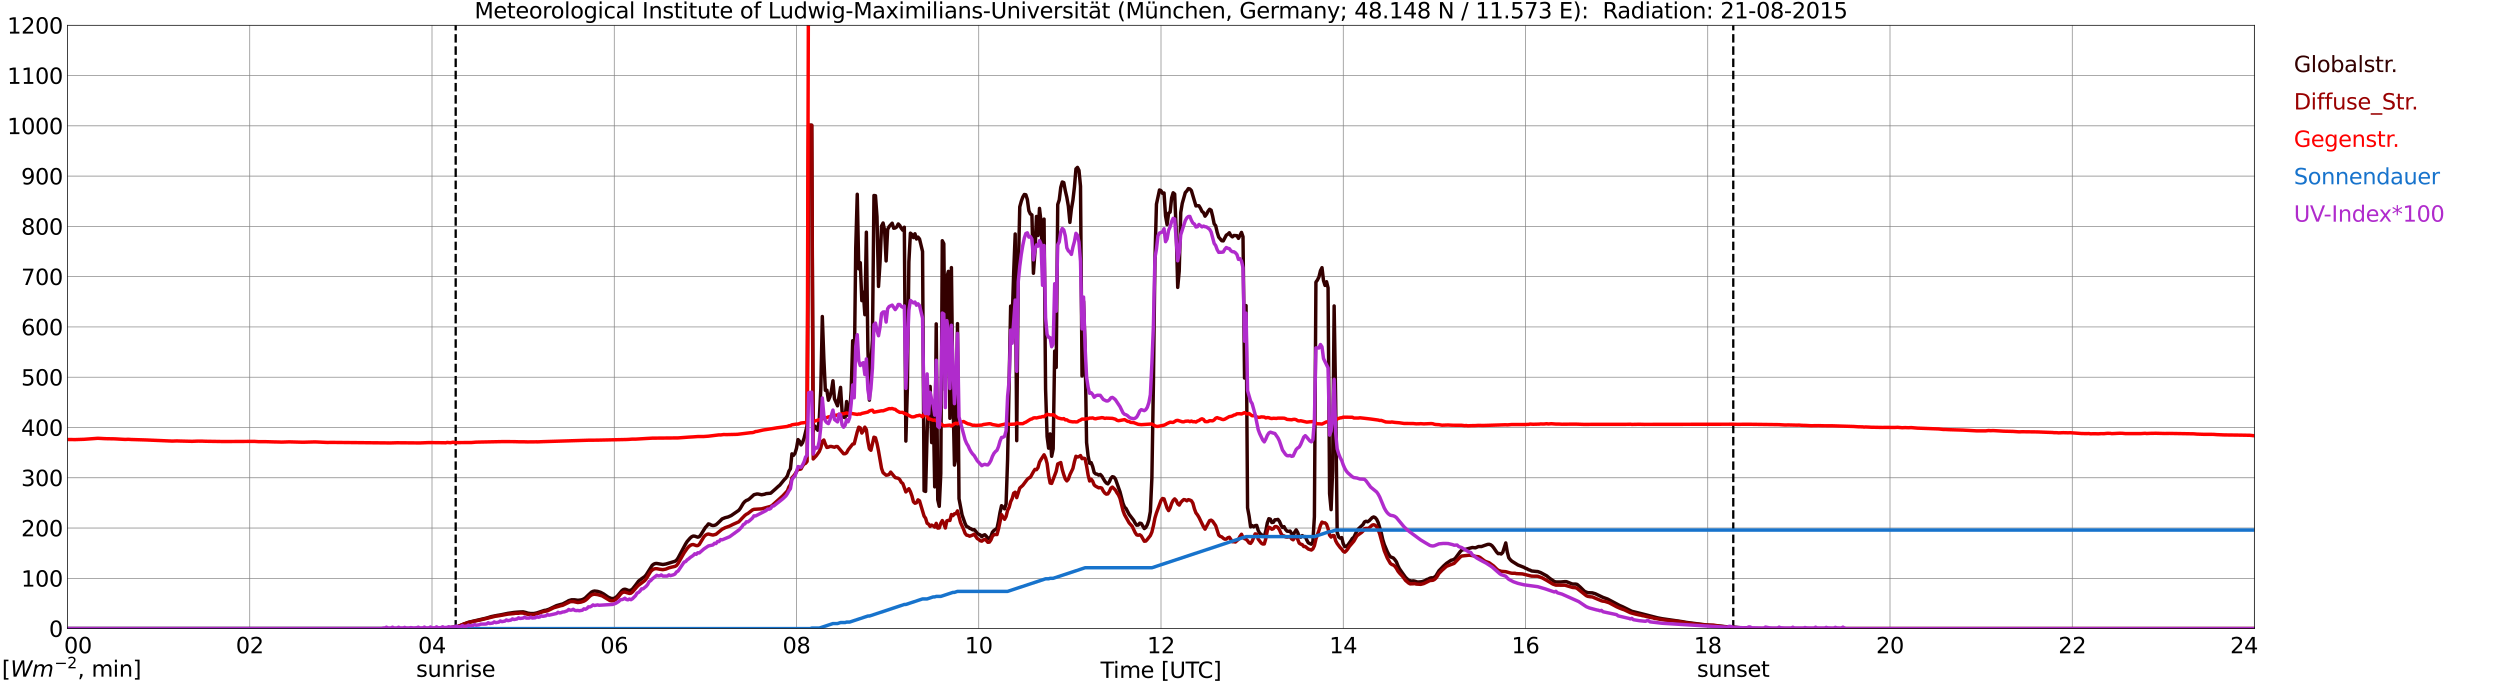 <?xml version="1.0" encoding="utf-8" standalone="no"?>
<!DOCTYPE svg PUBLIC "-//W3C//DTD SVG 1.1//EN"
  "http://www.w3.org/Graphics/SVG/1.1/DTD/svg11.dtd">
<svg xmlns:xlink="http://www.w3.org/1999/xlink" width="1085.4pt" height="296.64pt" viewBox="0 0 1085.4 296.64" xmlns="http://www.w3.org/2000/svg" version="1.1">
 <defs>
  <style type="text/css">*{stroke-linejoin: round; stroke-linecap: butt}</style>
 </defs>
 <g id="figure_1">
  <g id="patch_1">
   <path d="M 0 296.64 
L 1085.4 296.64 
L 1085.4 0 
L 0 0 
z
" style="fill: #ffffff"/>
  </g>
  <g id="axes_1">
   <g id="patch_2">
    <path d="M 29.306 272.909 
L 978.814 272.909 
L 978.814 10.976 
L 29.306 10.976 
z
" style="fill: #ffffff"/>
   </g>
   <g id="patch_3">
    <path d="M 978.814 272.909 
L 978.814 272.909 
L 978.814 10.976 
L 978.814 10.976 
z
" clip-path="url(#pfca378414a)" style="fill: #d3d3d3; opacity: 0.25; stroke: #d3d3d3; stroke-linejoin: miter"/>
   </g>
   <g id="matplotlib.axis_1">
    <g id="xtick_1">
     <g id="line2d_1">
      <path d="M 29.306 272.909 
L 29.306 10.976 
" clip-path="url(#pfca378414a)" style="fill: none; stroke: #808080; stroke-width: 0.3; stroke-linecap: square"/>
     </g>
     <g id="line2d_2"/>
     <g id="text_1">
      <!--    00 -->
      <g transform="translate(18.733 283.627) scale(0.095 -0.095)">
       <defs>
        <path id="DejaVuSans-20" transform="scale(0.016)"/>
        <path id="DejaVuSans-30" d="M 2034 4250 
Q 1547 4250 1301 3770 
Q 1056 3291 1056 2328 
Q 1056 1369 1301 889 
Q 1547 409 2034 409 
Q 2525 409 2770 889 
Q 3016 1369 3016 2328 
Q 3016 3291 2770 3770 
Q 2525 4250 2034 4250 
z
M 2034 4750 
Q 2819 4750 3233 4129 
Q 3647 3509 3647 2328 
Q 3647 1150 3233 529 
Q 2819 -91 2034 -91 
Q 1250 -91 836 529 
Q 422 1150 422 2328 
Q 422 3509 836 4129 
Q 1250 4750 2034 4750 
z
" transform="scale(0.016)"/>
       </defs>
       <use xlink:href="#DejaVuSans-20"/>
       <use xlink:href="#DejaVuSans-20" transform="translate(31.787 0)"/>
       <use xlink:href="#DejaVuSans-20" transform="translate(63.574 0)"/>
       <use xlink:href="#DejaVuSans-30" transform="translate(95.361 0)"/>
       <use xlink:href="#DejaVuSans-30" transform="translate(158.984 0)"/>
      </g>
     </g>
    </g>
    <g id="xtick_2">
     <g id="line2d_3">
      <path d="M 108.431 272.909 
L 108.431 10.976 
" clip-path="url(#pfca378414a)" style="fill: none; stroke: #808080; stroke-width: 0.3; stroke-linecap: square"/>
     </g>
     <g id="line2d_4"/>
     <g id="text_2">
      <!-- 02 -->
      <g transform="translate(102.387 283.627) scale(0.095 -0.095)">
       <defs>
        <path id="DejaVuSans-32" d="M 1228 531 
L 3431 531 
L 3431 0 
L 469 0 
L 469 531 
Q 828 903 1448 1529 
Q 2069 2156 2228 2338 
Q 2531 2678 2651 2914 
Q 2772 3150 2772 3378 
Q 2772 3750 2511 3984 
Q 2250 4219 1831 4219 
Q 1534 4219 1204 4116 
Q 875 4013 500 3803 
L 500 4441 
Q 881 4594 1212 4672 
Q 1544 4750 1819 4750 
Q 2544 4750 2975 4387 
Q 3406 4025 3406 3419 
Q 3406 3131 3298 2873 
Q 3191 2616 2906 2266 
Q 2828 2175 2409 1742 
Q 1991 1309 1228 531 
z
" transform="scale(0.016)"/>
       </defs>
       <use xlink:href="#DejaVuSans-30"/>
       <use xlink:href="#DejaVuSans-32" transform="translate(63.623 0)"/>
      </g>
     </g>
    </g>
    <g id="xtick_3">
     <g id="line2d_5">
      <path d="M 187.557 272.909 
L 187.557 10.976 
" clip-path="url(#pfca378414a)" style="fill: none; stroke: #808080; stroke-width: 0.3; stroke-linecap: square"/>
     </g>
     <g id="line2d_6"/>
     <g id="text_3">
      <!-- 04 -->
      <g transform="translate(181.513 283.627) scale(0.095 -0.095)">
       <defs>
        <path id="DejaVuSans-34" d="M 2419 4116 
L 825 1625 
L 2419 1625 
L 2419 4116 
z
M 2253 4666 
L 3047 4666 
L 3047 1625 
L 3713 1625 
L 3713 1100 
L 3047 1100 
L 3047 0 
L 2419 0 
L 2419 1100 
L 313 1100 
L 313 1709 
L 2253 4666 
z
" transform="scale(0.016)"/>
       </defs>
       <use xlink:href="#DejaVuSans-30"/>
       <use xlink:href="#DejaVuSans-34" transform="translate(63.623 0)"/>
      </g>
     </g>
    </g>
    <g id="xtick_4">
     <g id="line2d_7">
      <path d="M 266.683 272.909 
L 266.683 10.976 
" clip-path="url(#pfca378414a)" style="fill: none; stroke: #808080; stroke-width: 0.3; stroke-linecap: square"/>
     </g>
     <g id="line2d_8"/>
     <g id="text_4">
      <!-- 06 -->
      <g transform="translate(260.638 283.627) scale(0.095 -0.095)">
       <defs>
        <path id="DejaVuSans-36" d="M 2113 2584 
Q 1688 2584 1439 2293 
Q 1191 2003 1191 1497 
Q 1191 994 1439 701 
Q 1688 409 2113 409 
Q 2538 409 2786 701 
Q 3034 994 3034 1497 
Q 3034 2003 2786 2293 
Q 2538 2584 2113 2584 
z
M 3366 4563 
L 3366 3988 
Q 3128 4100 2886 4159 
Q 2644 4219 2406 4219 
Q 1781 4219 1451 3797 
Q 1122 3375 1075 2522 
Q 1259 2794 1537 2939 
Q 1816 3084 2150 3084 
Q 2853 3084 3261 2657 
Q 3669 2231 3669 1497 
Q 3669 778 3244 343 
Q 2819 -91 2113 -91 
Q 1303 -91 875 529 
Q 447 1150 447 2328 
Q 447 3434 972 4092 
Q 1497 4750 2381 4750 
Q 2619 4750 2861 4703 
Q 3103 4656 3366 4563 
z
" transform="scale(0.016)"/>
       </defs>
       <use xlink:href="#DejaVuSans-30"/>
       <use xlink:href="#DejaVuSans-36" transform="translate(63.623 0)"/>
      </g>
     </g>
    </g>
    <g id="xtick_5">
     <g id="line2d_9">
      <path d="M 345.808 272.909 
L 345.808 10.976 
" clip-path="url(#pfca378414a)" style="fill: none; stroke: #808080; stroke-width: 0.3; stroke-linecap: square"/>
     </g>
     <g id="line2d_10"/>
     <g id="text_5">
      <!-- 08 -->
      <g transform="translate(339.764 283.627) scale(0.095 -0.095)">
       <defs>
        <path id="DejaVuSans-38" d="M 2034 2216 
Q 1584 2216 1326 1975 
Q 1069 1734 1069 1313 
Q 1069 891 1326 650 
Q 1584 409 2034 409 
Q 2484 409 2743 651 
Q 3003 894 3003 1313 
Q 3003 1734 2745 1975 
Q 2488 2216 2034 2216 
z
M 1403 2484 
Q 997 2584 770 2862 
Q 544 3141 544 3541 
Q 544 4100 942 4425 
Q 1341 4750 2034 4750 
Q 2731 4750 3128 4425 
Q 3525 4100 3525 3541 
Q 3525 3141 3298 2862 
Q 3072 2584 2669 2484 
Q 3125 2378 3379 2068 
Q 3634 1759 3634 1313 
Q 3634 634 3220 271 
Q 2806 -91 2034 -91 
Q 1263 -91 848 271 
Q 434 634 434 1313 
Q 434 1759 690 2068 
Q 947 2378 1403 2484 
z
M 1172 3481 
Q 1172 3119 1398 2916 
Q 1625 2713 2034 2713 
Q 2441 2713 2670 2916 
Q 2900 3119 2900 3481 
Q 2900 3844 2670 4047 
Q 2441 4250 2034 4250 
Q 1625 4250 1398 4047 
Q 1172 3844 1172 3481 
z
" transform="scale(0.016)"/>
       </defs>
       <use xlink:href="#DejaVuSans-30"/>
       <use xlink:href="#DejaVuSans-38" transform="translate(63.623 0)"/>
      </g>
     </g>
    </g>
    <g id="xtick_6">
     <g id="line2d_11">
      <path d="M 424.934 272.909 
L 424.934 10.976 
" clip-path="url(#pfca378414a)" style="fill: none; stroke: #808080; stroke-width: 0.3; stroke-linecap: square"/>
     </g>
     <g id="line2d_12"/>
     <g id="text_6">
      <!-- 10 -->
      <g transform="translate(418.89 283.627) scale(0.095 -0.095)">
       <defs>
        <path id="DejaVuSans-31" d="M 794 531 
L 1825 531 
L 1825 4091 
L 703 3866 
L 703 4441 
L 1819 4666 
L 2450 4666 
L 2450 531 
L 3481 531 
L 3481 0 
L 794 0 
L 794 531 
z
" transform="scale(0.016)"/>
       </defs>
       <use xlink:href="#DejaVuSans-31"/>
       <use xlink:href="#DejaVuSans-30" transform="translate(63.623 0)"/>
      </g>
     </g>
    </g>
    <g id="xtick_7">
     <g id="line2d_13">
      <path d="M 504.06 272.909 
L 504.06 10.976 
" clip-path="url(#pfca378414a)" style="fill: none; stroke: #808080; stroke-width: 0.3; stroke-linecap: square"/>
     </g>
     <g id="line2d_14"/>
     <g id="text_7">
      <!-- 12 -->
      <g transform="translate(498.015 283.627) scale(0.095 -0.095)">
       <use xlink:href="#DejaVuSans-31"/>
       <use xlink:href="#DejaVuSans-32" transform="translate(63.623 0)"/>
      </g>
     </g>
    </g>
    <g id="xtick_8">
     <g id="line2d_15">
      <path d="M 583.185 272.909 
L 583.185 10.976 
" clip-path="url(#pfca378414a)" style="fill: none; stroke: #808080; stroke-width: 0.3; stroke-linecap: square"/>
     </g>
     <g id="line2d_16"/>
     <g id="text_8">
      <!-- 14 -->
      <g transform="translate(577.141 283.627) scale(0.095 -0.095)">
       <use xlink:href="#DejaVuSans-31"/>
       <use xlink:href="#DejaVuSans-34" transform="translate(63.623 0)"/>
      </g>
     </g>
    </g>
    <g id="xtick_9">
     <g id="line2d_17">
      <path d="M 662.311 272.909 
L 662.311 10.976 
" clip-path="url(#pfca378414a)" style="fill: none; stroke: #808080; stroke-width: 0.3; stroke-linecap: square"/>
     </g>
     <g id="line2d_18"/>
     <g id="text_9">
      <!-- 16 -->
      <g transform="translate(656.267 283.627) scale(0.095 -0.095)">
       <use xlink:href="#DejaVuSans-31"/>
       <use xlink:href="#DejaVuSans-36" transform="translate(63.623 0)"/>
      </g>
     </g>
    </g>
    <g id="xtick_10">
     <g id="line2d_19">
      <path d="M 741.437 272.909 
L 741.437 10.976 
" clip-path="url(#pfca378414a)" style="fill: none; stroke: #808080; stroke-width: 0.3; stroke-linecap: square"/>
     </g>
     <g id="line2d_20"/>
     <g id="text_10">
      <!-- 18 -->
      <g transform="translate(735.392 283.627) scale(0.095 -0.095)">
       <use xlink:href="#DejaVuSans-31"/>
       <use xlink:href="#DejaVuSans-38" transform="translate(63.623 0)"/>
      </g>
     </g>
    </g>
    <g id="xtick_11">
     <g id="line2d_21">
      <path d="M 820.562 272.909 
L 820.562 10.976 
" clip-path="url(#pfca378414a)" style="fill: none; stroke: #808080; stroke-width: 0.3; stroke-linecap: square"/>
     </g>
     <g id="line2d_22"/>
     <g id="text_11">
      <!-- 20 -->
      <g transform="translate(814.518 283.627) scale(0.095 -0.095)">
       <use xlink:href="#DejaVuSans-32"/>
       <use xlink:href="#DejaVuSans-30" transform="translate(63.623 0)"/>
      </g>
     </g>
    </g>
    <g id="xtick_12">
     <g id="line2d_23">
      <path d="M 899.688 272.909 
L 899.688 10.976 
" clip-path="url(#pfca378414a)" style="fill: none; stroke: #808080; stroke-width: 0.3; stroke-linecap: square"/>
     </g>
     <g id="line2d_24"/>
     <g id="text_12">
      <!-- 22 -->
      <g transform="translate(893.644 283.627) scale(0.095 -0.095)">
       <use xlink:href="#DejaVuSans-32"/>
       <use xlink:href="#DejaVuSans-32" transform="translate(63.623 0)"/>
      </g>
     </g>
    </g>
    <g id="xtick_13">
     <g id="line2d_25">
      <path d="M 978.814 272.909 
L 978.814 10.976 
" clip-path="url(#pfca378414a)" style="fill: none; stroke: #808080; stroke-width: 0.3; stroke-linecap: square"/>
     </g>
     <g id="line2d_26"/>
     <g id="text_13">
      <!-- 24    -->
      <g transform="translate(968.241 283.627) scale(0.095 -0.095)">
       <use xlink:href="#DejaVuSans-32"/>
       <use xlink:href="#DejaVuSans-34" transform="translate(63.623 0)"/>
       <use xlink:href="#DejaVuSans-20" transform="translate(127.246 0)"/>
       <use xlink:href="#DejaVuSans-20" transform="translate(159.033 0)"/>
       <use xlink:href="#DejaVuSans-20" transform="translate(190.82 0)"/>
      </g>
     </g>
    </g>
    <g id="text_14">
     <!-- Time [UTC] -->
     <g transform="translate(477.806 294.322) scale(0.095 -0.095)">
      <defs>
       <path id="DejaVuSans-54" d="M -19 4666 
L 3928 4666 
L 3928 4134 
L 2272 4134 
L 2272 0 
L 1638 0 
L 1638 4134 
L -19 4134 
L -19 4666 
z
" transform="scale(0.016)"/>
       <path id="DejaVuSans-69" d="M 603 3500 
L 1178 3500 
L 1178 0 
L 603 0 
L 603 3500 
z
M 603 4863 
L 1178 4863 
L 1178 4134 
L 603 4134 
L 603 4863 
z
" transform="scale(0.016)"/>
       <path id="DejaVuSans-6d" d="M 3328 2828 
Q 3544 3216 3844 3400 
Q 4144 3584 4550 3584 
Q 5097 3584 5394 3201 
Q 5691 2819 5691 2113 
L 5691 0 
L 5113 0 
L 5113 2094 
Q 5113 2597 4934 2840 
Q 4756 3084 4391 3084 
Q 3944 3084 3684 2787 
Q 3425 2491 3425 1978 
L 3425 0 
L 2847 0 
L 2847 2094 
Q 2847 2600 2669 2842 
Q 2491 3084 2119 3084 
Q 1678 3084 1418 2786 
Q 1159 2488 1159 1978 
L 1159 0 
L 581 0 
L 581 3500 
L 1159 3500 
L 1159 2956 
Q 1356 3278 1631 3431 
Q 1906 3584 2284 3584 
Q 2666 3584 2933 3390 
Q 3200 3197 3328 2828 
z
" transform="scale(0.016)"/>
       <path id="DejaVuSans-65" d="M 3597 1894 
L 3597 1613 
L 953 1613 
Q 991 1019 1311 708 
Q 1631 397 2203 397 
Q 2534 397 2845 478 
Q 3156 559 3463 722 
L 3463 178 
Q 3153 47 2828 -22 
Q 2503 -91 2169 -91 
Q 1331 -91 842 396 
Q 353 884 353 1716 
Q 353 2575 817 3079 
Q 1281 3584 2069 3584 
Q 2775 3584 3186 3129 
Q 3597 2675 3597 1894 
z
M 3022 2063 
Q 3016 2534 2758 2815 
Q 2500 3097 2075 3097 
Q 1594 3097 1305 2825 
Q 1016 2553 972 2059 
L 3022 2063 
z
" transform="scale(0.016)"/>
       <path id="DejaVuSans-5b" d="M 550 4863 
L 1875 4863 
L 1875 4416 
L 1125 4416 
L 1125 -397 
L 1875 -397 
L 1875 -844 
L 550 -844 
L 550 4863 
z
" transform="scale(0.016)"/>
       <path id="DejaVuSans-55" d="M 556 4666 
L 1191 4666 
L 1191 1831 
Q 1191 1081 1462 751 
Q 1734 422 2344 422 
Q 2950 422 3222 751 
Q 3494 1081 3494 1831 
L 3494 4666 
L 4128 4666 
L 4128 1753 
Q 4128 841 3676 375 
Q 3225 -91 2344 -91 
Q 1459 -91 1007 375 
Q 556 841 556 1753 
L 556 4666 
z
" transform="scale(0.016)"/>
       <path id="DejaVuSans-43" d="M 4122 4306 
L 4122 3641 
Q 3803 3938 3442 4084 
Q 3081 4231 2675 4231 
Q 1875 4231 1450 3742 
Q 1025 3253 1025 2328 
Q 1025 1406 1450 917 
Q 1875 428 2675 428 
Q 3081 428 3442 575 
Q 3803 722 4122 1019 
L 4122 359 
Q 3791 134 3420 21 
Q 3050 -91 2638 -91 
Q 1578 -91 968 557 
Q 359 1206 359 2328 
Q 359 3453 968 4101 
Q 1578 4750 2638 4750 
Q 3056 4750 3426 4639 
Q 3797 4528 4122 4306 
z
" transform="scale(0.016)"/>
       <path id="DejaVuSans-5d" d="M 1947 4863 
L 1947 -844 
L 622 -844 
L 622 -397 
L 1369 -397 
L 1369 4416 
L 622 4416 
L 622 4863 
L 1947 4863 
z
" transform="scale(0.016)"/>
      </defs>
      <use xlink:href="#DejaVuSans-54"/>
      <use xlink:href="#DejaVuSans-69" transform="translate(57.959 0)"/>
      <use xlink:href="#DejaVuSans-6d" transform="translate(85.742 0)"/>
      <use xlink:href="#DejaVuSans-65" transform="translate(183.154 0)"/>
      <use xlink:href="#DejaVuSans-20" transform="translate(244.678 0)"/>
      <use xlink:href="#DejaVuSans-5b" transform="translate(276.465 0)"/>
      <use xlink:href="#DejaVuSans-55" transform="translate(315.479 0)"/>
      <use xlink:href="#DejaVuSans-54" transform="translate(388.672 0)"/>
      <use xlink:href="#DejaVuSans-43" transform="translate(443.881 0)"/>
      <use xlink:href="#DejaVuSans-5d" transform="translate(513.705 0)"/>
     </g>
    </g>
   </g>
   <g id="matplotlib.axis_2">
    <g id="ytick_1">
     <g id="line2d_27">
      <path d="M 29.306 272.909 
L 978.814 272.909 
" clip-path="url(#pfca378414a)" style="fill: none; stroke: #808080; stroke-width: 0.3; stroke-linecap: square"/>
     </g>
     <g id="line2d_28"/>
     <g id="text_15">
      <!-- 0 -->
      <g transform="translate(21.261 276.518) scale(0.095 -0.095)">
       <use xlink:href="#DejaVuSans-30"/>
      </g>
     </g>
    </g>
    <g id="ytick_2">
     <g id="line2d_29">
      <path d="M 29.306 251.081 
L 978.814 251.081 
" clip-path="url(#pfca378414a)" style="fill: none; stroke: #808080; stroke-width: 0.3; stroke-linecap: square"/>
     </g>
     <g id="line2d_30"/>
     <g id="text_16">
      <!-- 100 -->
      <g transform="translate(9.173 254.69) scale(0.095 -0.095)">
       <use xlink:href="#DejaVuSans-31"/>
       <use xlink:href="#DejaVuSans-30" transform="translate(63.623 0)"/>
       <use xlink:href="#DejaVuSans-30" transform="translate(127.246 0)"/>
      </g>
     </g>
    </g>
    <g id="ytick_3">
     <g id="line2d_31">
      <path d="M 29.306 229.253 
L 978.814 229.253 
" clip-path="url(#pfca378414a)" style="fill: none; stroke: #808080; stroke-width: 0.3; stroke-linecap: square"/>
     </g>
     <g id="line2d_32"/>
     <g id="text_17">
      <!-- 200 -->
      <g transform="translate(9.173 232.863) scale(0.095 -0.095)">
       <use xlink:href="#DejaVuSans-32"/>
       <use xlink:href="#DejaVuSans-30" transform="translate(63.623 0)"/>
       <use xlink:href="#DejaVuSans-30" transform="translate(127.246 0)"/>
      </g>
     </g>
    </g>
    <g id="ytick_4">
     <g id="line2d_33">
      <path d="M 29.306 207.426 
L 978.814 207.426 
" clip-path="url(#pfca378414a)" style="fill: none; stroke: #808080; stroke-width: 0.3; stroke-linecap: square"/>
     </g>
     <g id="line2d_34"/>
     <g id="text_18">
      <!-- 300 -->
      <g transform="translate(9.173 211.035) scale(0.095 -0.095)">
       <defs>
        <path id="DejaVuSans-33" d="M 2597 2516 
Q 3050 2419 3304 2112 
Q 3559 1806 3559 1356 
Q 3559 666 3084 287 
Q 2609 -91 1734 -91 
Q 1441 -91 1130 -33 
Q 819 25 488 141 
L 488 750 
Q 750 597 1062 519 
Q 1375 441 1716 441 
Q 2309 441 2620 675 
Q 2931 909 2931 1356 
Q 2931 1769 2642 2001 
Q 2353 2234 1838 2234 
L 1294 2234 
L 1294 2753 
L 1863 2753 
Q 2328 2753 2575 2939 
Q 2822 3125 2822 3475 
Q 2822 3834 2567 4026 
Q 2313 4219 1838 4219 
Q 1578 4219 1281 4162 
Q 984 4106 628 3988 
L 628 4550 
Q 988 4650 1302 4700 
Q 1616 4750 1894 4750 
Q 2613 4750 3031 4423 
Q 3450 4097 3450 3541 
Q 3450 3153 3228 2886 
Q 3006 2619 2597 2516 
z
" transform="scale(0.016)"/>
       </defs>
       <use xlink:href="#DejaVuSans-33"/>
       <use xlink:href="#DejaVuSans-30" transform="translate(63.623 0)"/>
       <use xlink:href="#DejaVuSans-30" transform="translate(127.246 0)"/>
      </g>
     </g>
    </g>
    <g id="ytick_5">
     <g id="line2d_35">
      <path d="M 29.306 185.598 
L 978.814 185.598 
" clip-path="url(#pfca378414a)" style="fill: none; stroke: #808080; stroke-width: 0.3; stroke-linecap: square"/>
     </g>
     <g id="line2d_36"/>
     <g id="text_19">
      <!-- 400 -->
      <g transform="translate(9.173 189.207) scale(0.095 -0.095)">
       <use xlink:href="#DejaVuSans-34"/>
       <use xlink:href="#DejaVuSans-30" transform="translate(63.623 0)"/>
       <use xlink:href="#DejaVuSans-30" transform="translate(127.246 0)"/>
      </g>
     </g>
    </g>
    <g id="ytick_6">
     <g id="line2d_37">
      <path d="M 29.306 163.77 
L 978.814 163.77 
" clip-path="url(#pfca378414a)" style="fill: none; stroke: #808080; stroke-width: 0.3; stroke-linecap: square"/>
     </g>
     <g id="line2d_38"/>
     <g id="text_20">
      <!-- 500 -->
      <g transform="translate(9.173 167.379) scale(0.095 -0.095)">
       <defs>
        <path id="DejaVuSans-35" d="M 691 4666 
L 3169 4666 
L 3169 4134 
L 1269 4134 
L 1269 2991 
Q 1406 3038 1543 3061 
Q 1681 3084 1819 3084 
Q 2600 3084 3056 2656 
Q 3513 2228 3513 1497 
Q 3513 744 3044 326 
Q 2575 -91 1722 -91 
Q 1428 -91 1123 -41 
Q 819 9 494 109 
L 494 744 
Q 775 591 1075 516 
Q 1375 441 1709 441 
Q 2250 441 2565 725 
Q 2881 1009 2881 1497 
Q 2881 1984 2565 2268 
Q 2250 2553 1709 2553 
Q 1456 2553 1204 2497 
Q 953 2441 691 2322 
L 691 4666 
z
" transform="scale(0.016)"/>
       </defs>
       <use xlink:href="#DejaVuSans-35"/>
       <use xlink:href="#DejaVuSans-30" transform="translate(63.623 0)"/>
       <use xlink:href="#DejaVuSans-30" transform="translate(127.246 0)"/>
      </g>
     </g>
    </g>
    <g id="ytick_7">
     <g id="line2d_39">
      <path d="M 29.306 141.942 
L 978.814 141.942 
" clip-path="url(#pfca378414a)" style="fill: none; stroke: #808080; stroke-width: 0.3; stroke-linecap: square"/>
     </g>
     <g id="line2d_40"/>
     <g id="text_21">
      <!-- 600 -->
      <g transform="translate(9.173 145.551) scale(0.095 -0.095)">
       <use xlink:href="#DejaVuSans-36"/>
       <use xlink:href="#DejaVuSans-30" transform="translate(63.623 0)"/>
       <use xlink:href="#DejaVuSans-30" transform="translate(127.246 0)"/>
      </g>
     </g>
    </g>
    <g id="ytick_8">
     <g id="line2d_41">
      <path d="M 29.306 120.114 
L 978.814 120.114 
" clip-path="url(#pfca378414a)" style="fill: none; stroke: #808080; stroke-width: 0.3; stroke-linecap: square"/>
     </g>
     <g id="line2d_42"/>
     <g id="text_22">
      <!-- 700 -->
      <g transform="translate(9.173 123.724) scale(0.095 -0.095)">
       <defs>
        <path id="DejaVuSans-37" d="M 525 4666 
L 3525 4666 
L 3525 4397 
L 1831 0 
L 1172 0 
L 2766 4134 
L 525 4134 
L 525 4666 
z
" transform="scale(0.016)"/>
       </defs>
       <use xlink:href="#DejaVuSans-37"/>
       <use xlink:href="#DejaVuSans-30" transform="translate(63.623 0)"/>
       <use xlink:href="#DejaVuSans-30" transform="translate(127.246 0)"/>
      </g>
     </g>
    </g>
    <g id="ytick_9">
     <g id="line2d_43">
      <path d="M 29.306 98.287 
L 978.814 98.287 
" clip-path="url(#pfca378414a)" style="fill: none; stroke: #808080; stroke-width: 0.3; stroke-linecap: square"/>
     </g>
     <g id="line2d_44"/>
     <g id="text_23">
      <!-- 800 -->
      <g transform="translate(9.173 101.896) scale(0.095 -0.095)">
       <use xlink:href="#DejaVuSans-38"/>
       <use xlink:href="#DejaVuSans-30" transform="translate(63.623 0)"/>
       <use xlink:href="#DejaVuSans-30" transform="translate(127.246 0)"/>
      </g>
     </g>
    </g>
    <g id="ytick_10">
     <g id="line2d_45">
      <path d="M 29.306 76.459 
L 978.814 76.459 
" clip-path="url(#pfca378414a)" style="fill: none; stroke: #808080; stroke-width: 0.3; stroke-linecap: square"/>
     </g>
     <g id="line2d_46"/>
     <g id="text_24">
      <!-- 900 -->
      <g transform="translate(9.173 80.068) scale(0.095 -0.095)">
       <defs>
        <path id="DejaVuSans-39" d="M 703 97 
L 703 672 
Q 941 559 1184 500 
Q 1428 441 1663 441 
Q 2288 441 2617 861 
Q 2947 1281 2994 2138 
Q 2813 1869 2534 1725 
Q 2256 1581 1919 1581 
Q 1219 1581 811 2004 
Q 403 2428 403 3163 
Q 403 3881 828 4315 
Q 1253 4750 1959 4750 
Q 2769 4750 3195 4129 
Q 3622 3509 3622 2328 
Q 3622 1225 3098 567 
Q 2575 -91 1691 -91 
Q 1453 -91 1209 -44 
Q 966 3 703 97 
z
M 1959 2075 
Q 2384 2075 2632 2365 
Q 2881 2656 2881 3163 
Q 2881 3666 2632 3958 
Q 2384 4250 1959 4250 
Q 1534 4250 1286 3958 
Q 1038 3666 1038 3163 
Q 1038 2656 1286 2365 
Q 1534 2075 1959 2075 
z
" transform="scale(0.016)"/>
       </defs>
       <use xlink:href="#DejaVuSans-39"/>
       <use xlink:href="#DejaVuSans-30" transform="translate(63.623 0)"/>
       <use xlink:href="#DejaVuSans-30" transform="translate(127.246 0)"/>
      </g>
     </g>
    </g>
    <g id="ytick_11">
     <g id="line2d_47">
      <path d="M 29.306 54.631 
L 978.814 54.631 
" clip-path="url(#pfca378414a)" style="fill: none; stroke: #808080; stroke-width: 0.3; stroke-linecap: square"/>
     </g>
     <g id="line2d_48"/>
     <g id="text_25">
      <!-- 1000 -->
      <g transform="translate(3.128 58.24) scale(0.095 -0.095)">
       <use xlink:href="#DejaVuSans-31"/>
       <use xlink:href="#DejaVuSans-30" transform="translate(63.623 0)"/>
       <use xlink:href="#DejaVuSans-30" transform="translate(127.246 0)"/>
       <use xlink:href="#DejaVuSans-30" transform="translate(190.869 0)"/>
      </g>
     </g>
    </g>
    <g id="ytick_12">
     <g id="line2d_49">
      <path d="M 29.306 32.803 
L 978.814 32.803 
" clip-path="url(#pfca378414a)" style="fill: none; stroke: #808080; stroke-width: 0.3; stroke-linecap: square"/>
     </g>
     <g id="line2d_50"/>
     <g id="text_26">
      <!-- 1100 -->
      <g transform="translate(3.128 36.413) scale(0.095 -0.095)">
       <use xlink:href="#DejaVuSans-31"/>
       <use xlink:href="#DejaVuSans-31" transform="translate(63.623 0)"/>
       <use xlink:href="#DejaVuSans-30" transform="translate(127.246 0)"/>
       <use xlink:href="#DejaVuSans-30" transform="translate(190.869 0)"/>
      </g>
     </g>
    </g>
    <g id="ytick_13">
     <g id="line2d_51">
      <path d="M 29.306 10.976 
L 978.814 10.976 
" clip-path="url(#pfca378414a)" style="fill: none; stroke: #808080; stroke-width: 0.3; stroke-linecap: square"/>
     </g>
     <g id="line2d_52"/>
     <g id="text_27">
      <!-- 1200 -->
      <g transform="translate(3.128 14.585) scale(0.095 -0.095)">
       <use xlink:href="#DejaVuSans-31"/>
       <use xlink:href="#DejaVuSans-32" transform="translate(63.623 0)"/>
       <use xlink:href="#DejaVuSans-30" transform="translate(127.246 0)"/>
       <use xlink:href="#DejaVuSans-30" transform="translate(190.869 0)"/>
      </g>
     </g>
    </g>
   </g>
   <g id="line2d_53">
    <path d="M 197.843 272.909 
L 197.843 10.976 
" clip-path="url(#pfca378414a)" style="fill: none; stroke-dasharray: 3.7,1.6; stroke-dashoffset: 0; stroke: #000000"/>
   </g>
   <g id="line2d_54">
    <path d="M 752.514 272.909 
L 752.514 10.976 
" clip-path="url(#pfca378414a)" style="fill: none; stroke-dasharray: 3.7,1.6; stroke-dashoffset: 0; stroke: #000000"/>
   </g>
   <g id="line2d_55">
    <path d="M 29.306 272.909 
L 190.854 272.909 
L 191.513 272.771 
L 193.492 272.682 
L 195.47 272.536 
L 198.767 272.001 
L 203.382 270.165 
L 211.295 268.329 
L 213.273 267.707 
L 215.91 267.175 
L 217.229 266.967 
L 220.526 266.286 
L 221.845 266.107 
L 223.164 265.9 
L 224.482 265.782 
L 225.801 265.693 
L 227.12 265.634 
L 228.439 265.959 
L 229.098 266.197 
L 230.417 266.374 
L 231.736 266.374 
L 233.054 266.107 
L 236.351 265.012 
L 237.011 264.953 
L 238.329 264.509 
L 241.626 262.938 
L 243.604 262.377 
L 244.264 262.228 
L 246.242 261.192 
L 246.901 260.777 
L 248.22 260.393 
L 249.539 260.421 
L 250.858 260.629 
L 252.176 260.48 
L 252.836 260.303 
L 253.495 260.006 
L 254.155 259.563 
L 255.473 258.289 
L 256.792 257.075 
L 257.451 256.75 
L 258.111 256.601 
L 259.43 256.75 
L 260.748 257.164 
L 262.067 257.874 
L 264.045 259.266 
L 265.364 259.83 
L 266.023 259.858 
L 266.683 259.74 
L 267.342 259.384 
L 268.002 258.821 
L 269.98 256.453 
L 270.639 255.949 
L 271.298 255.8 
L 271.958 255.979 
L 272.617 256.274 
L 273.277 256.394 
L 273.936 256.215 
L 274.595 255.741 
L 275.914 254.082 
L 277.233 252.306 
L 278.552 251.269 
L 279.87 250.352 
L 280.53 249.612 
L 283.167 245.434 
L 283.827 244.932 
L 284.486 244.666 
L 285.145 244.635 
L 287.783 245.081 
L 289.102 244.873 
L 293.058 243.688 
L 293.717 243.214 
L 294.377 242.295 
L 297.674 236.136 
L 298.333 235.099 
L 299.652 233.588 
L 300.311 233.025 
L 300.971 232.73 
L 301.63 232.789 
L 302.949 233.232 
L 303.608 232.997 
L 304.267 232.196 
L 306.246 228.998 
L 306.905 228.317 
L 307.564 227.457 
L 308.224 227.636 
L 308.883 228.02 
L 309.543 228.168 
L 310.202 228.079 
L 310.861 227.813 
L 311.521 227.249 
L 312.839 225.977 
L 313.499 225.296 
L 314.818 224.763 
L 316.136 224.436 
L 317.455 223.844 
L 320.752 221.563 
L 321.411 220.706 
L 322.73 218.483 
L 323.39 217.744 
L 324.049 217.27 
L 324.708 217.032 
L 325.368 216.589 
L 327.346 214.781 
L 328.665 214.456 
L 329.324 214.515 
L 330.643 214.812 
L 331.961 214.574 
L 332.621 214.308 
L 334.599 214.129 
L 336.577 212.383 
L 337.896 211.169 
L 338.555 210.634 
L 340.533 208.207 
L 341.193 207.554 
L 341.852 206.576 
L 342.512 204.564 
L 343.171 203.527 
L 343.83 197.04 
L 344.49 197.693 
L 345.149 196.804 
L 345.808 194.613 
L 346.468 190.852 
L 347.127 191.561 
L 347.787 193.161 
L 348.446 192.183 
L 349.105 190.199 
L 350.424 184.779 
L 351.083 54.367 
L 352.402 54.367 
L 353.062 187.209 
L 353.721 184.987 
L 354.38 185.785 
L 355.04 186.794 
L 355.699 182.025 
L 356.359 168.876 
L 357.018 137.422 
L 357.677 155.578 
L 358.337 169.467 
L 358.996 169.408 
L 359.655 173.763 
L 360.315 172.252 
L 360.974 169.646 
L 361.634 165.322 
L 362.293 173.141 
L 363.612 176.19 
L 364.93 168.194 
L 365.59 178.619 
L 366.249 181.136 
L 366.909 181.315 
L 367.568 174.324 
L 368.227 180.307 
L 368.887 179.152 
L 369.546 169.733 
L 370.206 147.906 
L 370.865 163.484 
L 371.524 107.686 
L 372.184 84.348 
L 372.843 116.72 
L 373.502 114.053 
L 374.162 130.522 
L 374.821 126.848 
L 375.481 136.623 
L 376.14 100.814 
L 376.799 151.075 
L 377.459 173.732 
L 378.118 158.184 
L 378.777 147.462 
L 379.437 84.88 
L 380.096 84.97 
L 380.756 94.181 
L 381.415 124.36 
L 382.074 113.876 
L 382.734 98.149 
L 383.393 96.818 
L 384.053 99.957 
L 384.712 113.285 
L 385.371 99.631 
L 386.031 98.357 
L 387.349 96.905 
L 388.009 99.097 
L 388.668 98.979 
L 389.328 98.505 
L 389.987 97.232 
L 390.646 97.913 
L 391.306 99.127 
L 391.965 99.957 
L 392.624 98.653 
L 393.284 191.502 
L 393.943 168.461 
L 394.603 113.699 
L 395.262 101.229 
L 395.921 101.792 
L 396.581 103.154 
L 397.24 101.495 
L 397.899 103.776 
L 398.559 102.947 
L 399.218 103.748 
L 400.537 109.196 
L 401.196 213.094 
L 401.856 213.36 
L 402.515 188.038 
L 403.175 168.282 
L 403.834 167.78 
L 404.493 192.155 
L 405.153 175.153 
L 405.812 211.376 
L 406.471 140.619 
L 407.131 216.942 
L 407.79 219.817 
L 408.45 205.57 
L 409.109 104.516 
L 409.768 105.819 
L 410.428 169.378 
L 411.087 120.363 
L 411.746 117.816 
L 412.406 181.61 
L 413.065 116.185 
L 413.725 171.482 
L 414.384 201.927 
L 415.043 198.64 
L 415.703 140.502 
L 416.362 216.499 
L 417.681 223.519 
L 419 227.28 
L 419.659 228.612 
L 420.318 228.819 
L 420.978 229.354 
L 421.637 229.62 
L 422.297 230.035 
L 422.956 229.945 
L 423.615 230.657 
L 424.275 231.545 
L 424.934 231.988 
L 425.593 232.255 
L 426.253 233.025 
L 426.912 232.403 
L 427.572 232.167 
L 428.231 232.818 
L 428.89 233.737 
L 429.55 233.647 
L 430.209 232.907 
L 430.869 231.072 
L 431.528 230.301 
L 432.847 229.382 
L 433.506 226.333 
L 434.165 222.482 
L 434.825 219.551 
L 436.144 220.913 
L 436.803 218.75 
L 437.462 199.41 
L 438.781 132.89 
L 439.44 139.109 
L 440.1 118.259 
L 440.759 101.585 
L 441.419 191.325 
L 442.078 118.525 
L 442.737 89.826 
L 443.397 87.399 
L 444.056 85.563 
L 444.716 84.437 
L 445.375 84.555 
L 446.034 86.598 
L 446.694 91.485 
L 447.353 92.908 
L 448.012 93.293 
L 448.672 118.645 
L 449.331 109.345 
L 449.991 93.974 
L 450.65 102.238 
L 451.309 90.479 
L 451.969 96.224 
L 452.628 114.675 
L 453.287 95.128 
L 453.947 168.904 
L 454.606 189.518 
L 455.266 194.582 
L 455.925 188.392 
L 456.584 198.107 
L 457.244 194.879 
L 457.903 152.409 
L 458.563 159.516 
L 459.222 88.789 
L 459.881 86.777 
L 460.541 81.357 
L 461.2 79.017 
L 461.859 79.283 
L 462.519 82.837 
L 463.178 85.681 
L 463.838 89.532 
L 464.497 96.549 
L 465.156 90.686 
L 465.816 86.895 
L 466.475 81.178 
L 467.134 73.331 
L 467.794 72.678 
L 468.453 73.982 
L 469.113 80.853 
L 469.772 163.218 
L 470.431 130.817 
L 471.091 151.282 
L 471.75 192.155 
L 472.409 197.959 
L 473.069 201.128 
L 473.728 200.862 
L 474.388 202.549 
L 475.047 205.127 
L 475.706 205.749 
L 476.366 205.867 
L 477.025 206.282 
L 477.685 205.985 
L 478.344 206.666 
L 479.663 208.916 
L 480.322 209.717 
L 480.981 210.073 
L 481.641 209.185 
L 482.3 207.674 
L 482.96 206.963 
L 483.619 207.14 
L 484.278 207.969 
L 485.597 211.671 
L 486.256 213.509 
L 487.575 218.573 
L 488.235 220.171 
L 488.894 220.793 
L 490.213 223.312 
L 491.532 225.03 
L 492.191 225.887 
L 492.85 227.132 
L 493.51 228.02 
L 494.169 227.961 
L 494.828 227.132 
L 495.488 227.28 
L 496.807 229.472 
L 497.466 228.998 
L 498.125 227.784 
L 498.785 225.77 
L 499.444 222.068 
L 500.103 207.495 
L 500.763 166.684 
L 501.422 112.957 
L 502.082 88.643 
L 503.4 82.481 
L 504.06 82.778 
L 504.719 83.933 
L 505.379 83.784 
L 506.038 93.766 
L 506.697 97.527 
L 507.357 92.553 
L 508.016 92.079 
L 508.675 85.917 
L 509.335 83.697 
L 509.994 84.26 
L 510.654 100.046 
L 511.313 124.775 
L 511.972 117.696 
L 512.632 92.256 
L 513.291 88.287 
L 514.61 83.608 
L 515.269 82.896 
L 515.929 81.89 
L 516.588 82.038 
L 517.247 82.75 
L 519.226 89.412 
L 519.885 89.294 
L 520.544 89.353 
L 521.204 90.42 
L 521.863 91.81 
L 522.522 92.315 
L 523.182 93.856 
L 523.841 92.967 
L 524.501 91.693 
L 525.16 90.863 
L 525.819 91.249 
L 526.479 93.884 
L 527.138 97.171 
L 527.797 98.001 
L 528.457 100.873 
L 529.116 102.947 
L 530.435 104.516 
L 531.094 104.577 
L 532.413 102.089 
L 533.073 101.703 
L 533.732 101.052 
L 534.391 102.296 
L 535.051 102.829 
L 535.71 102.238 
L 537.029 102.325 
L 537.688 103.48 
L 539.007 100.904 
L 539.666 102.799 
L 540.326 164.137 
L 540.985 132.683 
L 541.644 220.468 
L 542.304 224.052 
L 542.963 228.732 
L 543.623 228.199 
L 544.282 228.732 
L 544.941 228.199 
L 545.601 228.11 
L 546.26 230.301 
L 546.919 231.545 
L 547.579 232.019 
L 548.238 232.877 
L 548.898 232.936 
L 549.557 230.478 
L 550.216 227.042 
L 550.876 225.206 
L 551.535 225.414 
L 552.195 226.865 
L 552.854 226.747 
L 553.513 225.68 
L 554.173 225.652 
L 554.832 225.503 
L 555.491 226.361 
L 556.151 227.931 
L 556.81 228.998 
L 557.47 228.642 
L 558.129 229.856 
L 558.788 230.598 
L 559.448 230.685 
L 560.107 230.567 
L 560.766 231.722 
L 561.426 232.137 
L 562.745 230.035 
L 563.404 231.189 
L 564.063 232.966 
L 564.723 233.204 
L 565.382 232.551 
L 566.042 232.997 
L 566.701 232.966 
L 567.36 234.477 
L 568.02 235.69 
L 569.338 236.284 
L 569.998 235.188 
L 570.657 224.377 
L 571.317 122.494 
L 571.976 121.577 
L 572.635 120.243 
L 573.295 117.519 
L 573.954 116.216 
L 574.613 121.813 
L 575.273 123.917 
L 575.932 122.317 
L 576.592 124.982 
L 577.251 214.308 
L 577.91 221.267 
L 578.57 204.446 
L 579.229 132.831 
L 579.889 174.029 
L 580.548 231.189 
L 581.207 233.143 
L 581.867 233.647 
L 582.526 233.411 
L 583.185 236.077 
L 583.845 237.321 
L 584.504 237.26 
L 585.164 236.668 
L 586.482 234.802 
L 587.142 233.765 
L 587.801 233.232 
L 589.12 230.478 
L 589.779 229.62 
L 591.757 227.754 
L 592.417 226.599 
L 593.076 226.302 
L 593.736 226.54 
L 594.395 226.125 
L 595.714 224.763 
L 596.373 224.436 
L 597.032 224.702 
L 597.692 225.473 
L 598.351 226.865 
L 599.67 231.279 
L 600.329 234.239 
L 600.989 236.371 
L 602.307 239.482 
L 602.967 240.757 
L 603.626 241.732 
L 604.945 242.267 
L 605.604 243.007 
L 606.264 243.954 
L 606.923 245.642 
L 607.582 246.916 
L 608.901 248.811 
L 610.22 250.647 
L 611.539 251.891 
L 612.858 252.306 
L 613.517 252.188 
L 614.176 252.306 
L 615.495 252.72 
L 616.814 252.602 
L 617.473 252.513 
L 618.792 252.039 
L 619.451 251.596 
L 620.111 251.417 
L 620.77 251.033 
L 621.429 250.854 
L 622.089 250.885 
L 622.748 250.588 
L 623.408 250.027 
L 624.726 247.833 
L 626.705 245.762 
L 628.023 244.576 
L 630.001 243.243 
L 630.661 243.094 
L 631.32 242.828 
L 631.98 242.206 
L 633.958 239.512 
L 634.617 238.86 
L 635.276 238.652 
L 635.936 238.593 
L 639.233 237.705 
L 640.552 237.853 
L 641.87 237.29 
L 643.189 237.29 
L 644.508 236.817 
L 645.827 236.371 
L 646.486 236.312 
L 647.145 236.491 
L 647.805 236.965 
L 648.464 237.764 
L 649.783 239.689 
L 650.442 240.37 
L 651.102 240.311 
L 651.761 240.519 
L 652.42 239.868 
L 653.739 235.721 
L 654.399 239.661 
L 655.058 242.177 
L 655.717 243.007 
L 656.377 243.629 
L 659.014 245.288 
L 661.652 246.323 
L 662.311 246.709 
L 662.97 246.945 
L 663.63 247.359 
L 664.289 247.538 
L 664.949 247.894 
L 666.927 248.102 
L 667.586 248.13 
L 668.905 248.604 
L 671.542 250.027 
L 672.861 251.123 
L 674.839 252.485 
L 675.499 252.661 
L 677.477 252.692 
L 679.455 252.513 
L 680.114 252.543 
L 682.092 253.342 
L 682.752 253.58 
L 684.071 253.58 
L 684.73 253.729 
L 686.049 254.883 
L 687.368 256.187 
L 688.027 256.809 
L 689.346 257.311 
L 691.324 257.4 
L 692.643 257.784 
L 695.939 259.356 
L 697.918 260.065 
L 703.193 262.879 
L 704.511 263.442 
L 708.468 265.398 
L 712.424 266.374 
L 719.677 268.24 
L 721.655 268.626 
L 730.227 269.868 
L 732.205 270.224 
L 741.437 271.409 
L 742.756 271.499 
L 744.734 271.706 
L 747.371 271.883 
L 749.349 272.09 
L 753.306 272.328 
L 755.284 272.505 
L 757.921 272.682 
L 759.24 272.712 
L 759.899 272.909 
L 978.154 272.909 
L 978.154 272.909 
" clip-path="url(#pfca378414a)" style="fill: none; stroke: #330000; stroke-width: 1.5; stroke-linecap: square"/>
   </g>
   <g id="line2d_56">
    <path d="M 29.306 272.909 
L 190.854 272.909 
L 191.513 272.677 
L 192.832 272.721 
L 194.81 272.553 
L 197.448 272.3 
L 198.767 272.007 
L 200.085 271.462 
L 201.404 270.874 
L 204.042 270.117 
L 206.679 269.53 
L 207.998 269.279 
L 215.251 267.515 
L 216.57 267.347 
L 220.526 266.633 
L 223.164 266.382 
L 223.823 266.256 
L 225.142 266.256 
L 225.801 266.129 
L 227.12 266.173 
L 229.098 266.718 
L 231.076 266.887 
L 231.736 266.843 
L 233.714 266.297 
L 235.692 265.583 
L 237.67 265.206 
L 239.648 264.241 
L 240.308 263.905 
L 243.604 262.94 
L 244.264 262.813 
L 246.901 261.554 
L 247.561 261.218 
L 248.88 261.176 
L 250.858 261.598 
L 252.176 261.43 
L 253.495 261.008 
L 254.155 260.631 
L 254.814 260.085 
L 256.133 258.784 
L 256.792 258.323 
L 257.451 258.07 
L 258.111 257.987 
L 259.43 258.155 
L 261.408 258.701 
L 264.705 260.672 
L 265.364 260.84 
L 266.023 260.84 
L 266.683 260.672 
L 267.342 260.253 
L 268.661 258.952 
L 269.32 258.07 
L 269.98 257.398 
L 270.639 257.106 
L 271.298 257.064 
L 273.277 257.651 
L 273.936 257.525 
L 274.595 257.02 
L 276.573 254.713 
L 277.233 254.082 
L 278.552 253.118 
L 279.87 252.109 
L 280.53 251.354 
L 282.508 248.121 
L 283.167 247.493 
L 283.827 247.073 
L 284.486 246.905 
L 285.145 246.905 
L 286.464 247.156 
L 287.783 247.324 
L 289.102 247.073 
L 290.42 246.528 
L 291.739 246.192 
L 293.058 245.897 
L 293.717 245.519 
L 294.377 244.637 
L 297.014 240.021 
L 298.333 238.133 
L 298.992 237.375 
L 299.652 236.83 
L 300.311 236.496 
L 300.971 236.411 
L 302.289 236.873 
L 302.949 236.873 
L 303.608 236.369 
L 304.927 234.186 
L 305.586 233.095 
L 306.246 232.381 
L 306.905 232.004 
L 307.564 231.836 
L 308.883 232.172 
L 309.543 232.296 
L 310.861 231.962 
L 313.499 229.779 
L 314.818 229.107 
L 316.796 228.393 
L 318.114 227.721 
L 320.752 226.547 
L 322.071 225.119 
L 323.39 223.777 
L 324.049 223.272 
L 324.708 222.936 
L 326.686 221.382 
L 327.346 221.131 
L 330.643 220.922 
L 334.599 219.83 
L 335.258 219.411 
L 339.874 215.255 
L 341.193 213.828 
L 341.852 213.114 
L 342.512 211.394 
L 343.171 210.385 
L 343.83 207.406 
L 344.49 206.734 
L 345.149 205.852 
L 346.468 203.669 
L 347.127 203.796 
L 347.787 203.586 
L 348.446 202.283 
L 349.105 201.445 
L 349.765 201.15 
L 350.424 200.312 
L 351.083 54.422 
L 352.402 54.422 
L 353.062 199.262 
L 354.38 197.876 
L 355.699 196.029 
L 356.359 194.392 
L 357.018 191.581 
L 357.677 191.035 
L 358.337 192.84 
L 358.996 194.266 
L 359.655 194.141 
L 360.315 193.846 
L 360.974 193.846 
L 362.293 194.183 
L 362.952 193.846 
L 363.612 193.888 
L 366.249 196.994 
L 366.909 196.994 
L 367.568 196.575 
L 368.227 195.315 
L 370.206 192.797 
L 370.865 192.672 
L 372.184 187.508 
L 372.843 185.452 
L 373.502 185.788 
L 374.162 188.012 
L 374.821 187.089 
L 375.481 185.452 
L 376.14 186.543 
L 376.799 191.369 
L 377.459 194.855 
L 378.118 195.484 
L 379.437 189.817 
L 380.096 190.068 
L 380.756 192.504 
L 381.415 195.778 
L 382.734 203.374 
L 383.393 205.223 
L 384.712 206.314 
L 385.371 206.229 
L 386.031 205.978 
L 386.69 204.97 
L 388.668 207.362 
L 389.987 207.657 
L 390.646 208.203 
L 391.306 209.421 
L 391.965 209.923 
L 393.284 213.577 
L 394.603 212.191 
L 395.262 213.45 
L 395.921 215.297 
L 396.581 217.857 
L 397.24 218.488 
L 397.899 218.276 
L 398.559 217.017 
L 399.218 217.438 
L 401.196 224.069 
L 401.856 224.993 
L 402.515 227.175 
L 403.175 227.553 
L 403.834 228.561 
L 404.493 227.974 
L 405.153 228.31 
L 405.812 228.856 
L 406.471 227.219 
L 407.131 229.275 
L 407.79 229.19 
L 408.45 227.175 
L 409.109 226.001 
L 409.768 227.26 
L 410.428 229.234 
L 411.087 226.128 
L 411.746 225.916 
L 412.406 225.959 
L 413.065 223.399 
L 413.725 223.86 
L 414.384 223.063 
L 415.043 223.019 
L 415.703 221.803 
L 417.022 226.883 
L 418.34 229.779 
L 419 231.541 
L 419.659 232.34 
L 420.318 232.464 
L 420.978 232.8 
L 422.297 232.296 
L 422.956 231.918 
L 424.275 233.809 
L 424.934 234.186 
L 425.593 234.774 
L 426.253 234.942 
L 426.912 234.437 
L 427.572 234.186 
L 428.231 234.647 
L 428.89 235.446 
L 429.55 235.361 
L 430.209 234.437 
L 430.869 232.8 
L 431.528 232.172 
L 432.187 232.045 
L 432.847 232.087 
L 433.506 229.694 
L 434.825 223.441 
L 436.144 225.455 
L 436.803 224.237 
L 437.462 221.55 
L 438.122 220.291 
L 438.781 217.816 
L 439.44 216.471 
L 440.1 214.122 
L 440.759 213.701 
L 441.419 216.052 
L 442.737 211.896 
L 444.056 210.722 
L 446.034 208.076 
L 446.694 207.53 
L 447.353 207.194 
L 448.672 204.802 
L 449.331 203.796 
L 449.991 203.92 
L 450.65 203.04 
L 451.309 200.646 
L 451.969 199.471 
L 453.287 197.457 
L 453.947 198.799 
L 454.606 201.235 
L 455.266 206.439 
L 455.925 209.713 
L 456.584 209.881 
L 458.563 204.634 
L 459.222 201.445 
L 460.541 200.814 
L 461.2 203.92 
L 461.859 206.146 
L 462.519 207.952 
L 463.178 208.79 
L 463.838 208.035 
L 464.497 206.146 
L 465.816 203.374 
L 466.475 200.436 
L 467.134 198.085 
L 467.794 198.422 
L 468.453 198.253 
L 469.113 197.793 
L 469.772 199.135 
L 470.431 198.926 
L 471.091 199.135 
L 471.75 202.283 
L 472.409 206.229 
L 473.069 208.831 
L 473.728 208.035 
L 474.388 208.916 
L 475.047 210.553 
L 475.706 211.099 
L 477.025 211.813 
L 477.685 211.686 
L 478.344 211.94 
L 479.003 213.197 
L 479.663 214.079 
L 480.322 214.541 
L 480.981 214.415 
L 481.641 213.409 
L 482.3 211.94 
L 482.96 211.477 
L 484.278 212.778 
L 484.938 213.954 
L 485.597 214.878 
L 486.256 216.388 
L 487.575 221.718 
L 488.235 223.482 
L 490.213 227.007 
L 491.532 228.476 
L 492.85 231.248 
L 493.51 232.213 
L 494.169 232.381 
L 494.828 232.172 
L 495.488 232.676 
L 496.807 234.983 
L 497.466 234.9 
L 498.125 234.186 
L 499.444 232.508 
L 500.103 230.995 
L 500.763 228.267 
L 501.422 224.91 
L 502.082 222.727 
L 504.06 217.311 
L 504.719 216.429 
L 505.379 216.598 
L 506.697 220.585 
L 507.357 221.677 
L 508.016 220.544 
L 508.675 218.571 
L 509.335 217.27 
L 509.994 216.598 
L 510.654 217.27 
L 511.313 218.739 
L 511.972 219.285 
L 512.632 218.152 
L 513.291 217.438 
L 513.95 216.892 
L 514.61 217.017 
L 515.269 217.438 
L 515.929 216.934 
L 516.588 217.102 
L 517.247 217.396 
L 517.907 218.488 
L 518.566 220.922 
L 519.226 222.685 
L 519.885 223.523 
L 520.544 224.615 
L 522.522 228.729 
L 523.182 229.736 
L 525.16 226.042 
L 525.819 225.833 
L 526.479 226.293 
L 527.797 228.225 
L 529.116 232.296 
L 529.776 232.885 
L 530.435 233.095 
L 531.094 233.682 
L 531.754 234.101 
L 532.413 234.06 
L 533.073 233.473 
L 533.732 233.263 
L 535.051 235.193 
L 535.71 235.193 
L 536.369 235.319 
L 537.688 234.145 
L 538.348 232.885 
L 539.007 231.962 
L 539.666 233.346 
L 540.326 233.892 
L 540.985 234.101 
L 541.644 234.774 
L 542.304 235.697 
L 542.963 235.906 
L 543.623 234.983 
L 544.941 231.794 
L 545.601 231.918 
L 546.26 234.06 
L 547.579 235.782 
L 548.238 236.201 
L 548.898 236.16 
L 549.557 233.892 
L 550.216 230.408 
L 550.876 228.897 
L 551.535 229.19 
L 552.195 229.779 
L 552.854 229.526 
L 553.513 228.644 
L 554.173 228.603 
L 554.832 229.066 
L 555.491 230.03 
L 556.151 231.584 
L 556.81 232.632 
L 557.47 232.676 
L 558.129 233.095 
L 558.788 233.178 
L 559.448 233.095 
L 560.107 232.885 
L 560.766 233.977 
L 561.426 234.354 
L 562.085 233.346 
L 562.745 232.8 
L 563.404 234.101 
L 564.063 235.823 
L 564.723 236.243 
L 565.382 236.452 
L 566.042 237.292 
L 566.701 237.292 
L 568.02 238.384 
L 569.338 238.803 
L 569.998 238.299 
L 570.657 236.915 
L 571.317 234.06 
L 572.635 230.281 
L 573.295 228.099 
L 573.954 226.673 
L 574.613 227.007 
L 575.273 227.007 
L 575.932 227.638 
L 576.592 229.526 
L 577.251 232.34 
L 577.91 233.178 
L 578.57 232.508 
L 579.229 232.549 
L 579.889 234.774 
L 580.548 235.992 
L 581.867 237.753 
L 582.526 238.425 
L 583.185 239.349 
L 583.845 239.726 
L 584.504 239.139 
L 585.164 238.299 
L 585.823 237.251 
L 587.801 234.942 
L 589.12 232.632 
L 590.439 231.667 
L 591.098 231.205 
L 591.757 230.576 
L 592.417 229.526 
L 593.076 229.402 
L 593.736 229.443 
L 594.395 229.234 
L 595.714 228.016 
L 596.373 227.806 
L 597.032 228.057 
L 597.692 228.688 
L 598.351 230.03 
L 599.011 231.836 
L 600.989 239.098 
L 602.307 242.287 
L 603.626 244.596 
L 604.286 245.1 
L 604.945 245.31 
L 605.604 245.855 
L 606.264 246.779 
L 606.923 247.955 
L 607.582 248.793 
L 608.901 250.18 
L 610.22 251.985 
L 611.539 253.118 
L 612.198 253.495 
L 613.517 253.454 
L 614.176 253.369 
L 614.836 253.578 
L 616.154 253.663 
L 616.814 253.705 
L 618.133 253.369 
L 619.451 252.74 
L 620.77 252.068 
L 622.089 251.941 
L 622.748 251.607 
L 623.408 251.018 
L 624.067 250.094 
L 624.726 248.962 
L 626.045 247.619 
L 628.023 245.855 
L 631.32 244.596 
L 633.958 241.868 
L 634.617 241.407 
L 637.914 241.027 
L 639.892 241.322 
L 640.552 241.573 
L 641.87 241.699 
L 642.53 241.994 
L 644.508 243.505 
L 645.167 243.841 
L 646.486 244.301 
L 648.464 245.729 
L 649.783 247.03 
L 650.442 247.576 
L 651.761 248.038 
L 653.739 248.206 
L 655.717 248.752 
L 656.377 248.879 
L 657.695 248.879 
L 658.355 249.047 
L 660.333 249.13 
L 660.992 249.171 
L 664.949 250.138 
L 667.586 250.18 
L 669.564 250.893 
L 671.542 251.985 
L 674.18 253.578 
L 675.499 254.041 
L 679.455 254.082 
L 682.752 255.049 
L 684.071 255.174 
L 684.73 255.468 
L 688.686 258.616 
L 689.346 258.911 
L 690.664 259.12 
L 691.324 259.162 
L 693.302 260.002 
L 695.28 260.84 
L 695.939 261.008 
L 696.599 261.052 
L 697.918 261.471 
L 698.577 261.681 
L 701.874 263.444 
L 703.193 264.031 
L 704.511 264.536 
L 705.171 264.745 
L 706.49 265.374 
L 707.808 266.005 
L 709.786 266.55 
L 711.765 267.011 
L 712.424 267.096 
L 713.083 267.306 
L 713.743 267.389 
L 715.062 267.725 
L 717.04 268.146 
L 717.699 268.27 
L 718.358 268.524 
L 719.018 268.565 
L 720.337 268.816 
L 722.974 269.237 
L 724.293 269.32 
L 724.952 269.488 
L 728.249 269.739 
L 732.865 270.538 
L 734.184 270.663 
L 736.162 270.957 
L 736.821 270.957 
L 738.14 271.125 
L 740.777 271.376 
L 744.074 271.42 
L 747.371 271.966 
L 750.668 272.3 
L 761.218 272.909 
L 978.154 272.909 
L 978.154 272.909 
" clip-path="url(#pfca378414a)" style="fill: none; stroke: #990000; stroke-width: 1.5; stroke-linecap: square"/>
   </g>
   <g id="line2d_57">
    <path d="M 29.306 190.808 
L 32.603 190.856 
L 36.559 190.723 
L 42.493 190.289 
L 45.79 190.459 
L 49.747 190.529 
L 54.362 190.788 
L 55.681 190.725 
L 57 190.815 
L 63.594 191.018 
L 74.803 191.502 
L 76.781 191.43 
L 78.1 191.478 
L 83.375 191.609 
L 86.013 191.507 
L 87.991 191.533 
L 89.309 191.583 
L 97.222 191.703 
L 110.41 191.633 
L 112.388 191.76 
L 115.025 191.747 
L 118.982 191.86 
L 120.96 191.897 
L 122.278 191.947 
L 125.575 191.836 
L 131.51 192 
L 136.785 191.858 
L 140.741 192.037 
L 142.06 192.098 
L 144.038 192.07 
L 167.776 192.29 
L 169.094 192.319 
L 172.391 192.222 
L 182.282 192.308 
L 186.238 192.148 
L 192.832 192.222 
L 193.492 192.257 
L 194.151 192.094 
L 195.47 192.212 
L 196.788 191.987 
L 197.448 192.161 
L 204.701 192.124 
L 206.679 191.956 
L 217.889 191.731 
L 219.867 191.729 
L 223.164 191.744 
L 225.801 191.823 
L 227.779 191.823 
L 229.098 191.862 
L 232.395 191.825 
M 233.714 191.83 
L 235.692 191.744 
L 255.473 191.125 
L 258.111 191.105 
L 259.43 191.092 
L 271.958 190.815 
L 273.277 190.745 
L 274.595 190.642 
L 275.914 190.657 
L 279.87 190.415 
L 283.167 190.227 
L 294.377 190.125 
L 298.992 189.784 
L 300.971 189.673 
L 302.949 189.529 
L 305.586 189.516 
L 307.564 189.374 
L 312.18 188.806 
L 312.839 188.841 
L 314.158 188.658 
L 315.477 188.689 
L 320.093 188.569 
L 326.027 187.848 
L 326.686 187.826 
L 327.346 187.656 
L 328.005 187.361 
L 328.665 187.307 
L 331.302 186.7 
L 333.94 186.292 
L 335.258 186.089 
L 337.236 185.755 
L 341.852 185.146 
L 342.512 184.851 
L 343.171 184.792 
L 343.83 184.419 
L 345.808 184.12 
L 346.468 184.122 
L 347.787 183.653 
L 350.424 183.371 
L 350.981 -1 
M 353.062 183.018 
L 358.337 181.437 
L 358.996 181.313 
L 359.655 180.994 
L 360.974 180.859 
L 361.634 180.418 
L 362.293 180.263 
L 362.952 180.324 
L 364.271 179.944 
L 364.93 179.929 
L 365.59 179.656 
L 366.249 179.645 
L 367.568 179.294 
L 368.887 179.602 
L 369.546 179.486 
L 372.184 179.929 
L 372.843 179.737 
L 373.502 179.822 
L 374.162 179.495 
L 376.799 178.908 
L 377.459 178.427 
L 378.118 178.198 
L 378.777 178.093 
L 379.437 178.966 
L 382.734 178.347 
L 383.393 178.375 
L 386.031 177.406 
L 386.69 177.456 
L 387.349 177.336 
L 388.009 177.6 
L 388.668 177.705 
L 389.328 178.288 
L 390.646 179.036 
L 391.965 179.03 
L 392.624 179.545 
L 393.284 179.658 
L 395.262 180.726 
L 395.921 181.003 
L 396.581 180.99 
L 397.24 180.852 
L 397.899 180.525 
L 398.559 180.468 
L 399.218 180.27 
L 399.878 180.545 
L 400.537 180.972 
L 401.196 179.84 
L 401.856 180.069 
L 402.515 180.486 
L 403.175 181.97 
L 403.834 181.985 
L 405.153 182.455 
L 405.812 182.341 
L 407.79 183.317 
L 408.45 184.055 
L 409.768 184.853 
L 412.406 184.557 
L 413.065 184.921 
L 414.384 183.963 
L 415.043 183.745 
L 415.703 184.024 
L 416.362 183.526 
L 418.34 183.011 
L 419.659 183.727 
L 420.318 184.024 
L 420.978 184.124 
L 422.297 184.64 
L 422.956 184.6 
L 423.615 184.696 
L 426.253 184.561 
L 426.912 184.306 
L 429.55 183.948 
L 430.209 184.037 
L 430.869 184.312 
L 433.506 184.77 
L 436.803 183.998 
L 437.462 184.009 
L 438.122 184.242 
L 440.759 184.116 
L 441.419 183.633 
L 442.737 183.943 
L 444.056 183.954 
L 444.716 183.559 
L 445.375 183.299 
L 447.353 182.049 
L 448.012 181.88 
L 448.672 181.468 
L 449.331 181.383 
L 449.991 181.461 
L 451.309 181.136 
L 451.969 181.088 
L 452.628 180.835 
L 453.287 180.911 
L 453.947 180.313 
L 454.606 179.883 
L 455.925 180.13 
L 456.584 180.156 
L 457.244 180.003 
L 459.222 181.413 
L 460.541 181.763 
L 461.2 181.865 
L 461.859 181.739 
L 462.519 182.293 
L 463.178 182.256 
L 463.838 182.725 
L 464.497 182.957 
L 465.816 183.171 
L 466.475 183.107 
L 467.134 183.199 
L 467.794 183.131 
L 468.453 182.642 
L 469.113 182.385 
L 469.772 181.929 
L 471.091 181.99 
L 471.75 181.782 
L 472.409 181.769 
L 473.069 181.512 
L 473.728 181.527 
L 474.388 181.424 
L 475.047 181.726 
L 475.706 181.824 
L 476.366 181.621 
L 477.685 181.45 
L 478.344 181.315 
L 479.003 181.402 
L 479.663 181.658 
L 480.322 181.538 
L 482.96 181.638 
L 484.278 182.001 
L 484.938 182.47 
L 485.597 182.662 
L 488.235 182.184 
L 489.553 182.93 
L 490.213 183.002 
L 490.872 183.38 
L 492.191 183.485 
L 494.169 184.223 
L 495.488 184.369 
L 500.103 184.07 
L 501.422 184.893 
L 502.082 185.109 
L 502.741 185.126 
L 505.379 184.585 
L 506.038 184.308 
L 506.697 183.897 
L 508.016 183.299 
L 509.335 183.411 
L 510.654 182.596 
L 511.313 182.5 
L 513.291 183.133 
L 513.95 183.151 
L 514.61 182.891 
L 515.929 182.793 
L 516.588 183.066 
L 517.247 182.797 
L 517.907 183.105 
L 518.566 183.048 
L 519.226 183.249 
L 519.885 182.799 
L 520.544 182.577 
L 521.204 182.077 
L 521.863 181.822 
L 522.522 182.118 
L 523.182 183.016 
L 523.841 183.079 
L 524.501 183.02 
L 525.16 182.629 
L 526.479 182.719 
L 527.138 182.3 
L 527.797 181.568 
L 528.457 181.324 
L 529.116 181.586 
L 529.776 181.726 
L 530.435 182.031 
L 531.094 182.18 
L 531.754 181.979 
L 533.732 180.87 
L 534.391 180.793 
L 535.051 180.59 
L 535.71 180.211 
L 536.369 180.073 
L 537.029 179.648 
L 538.348 179.63 
L 539.007 179.737 
L 540.326 179.154 
L 540.985 179.567 
L 541.644 179.717 
L 542.304 179.527 
L 543.623 180.505 
L 544.941 180.453 
L 545.601 180.988 
L 546.26 181.195 
L 546.919 181.186 
L 547.579 180.99 
L 548.898 181.079 
L 549.557 181.459 
L 550.216 181.285 
L 550.876 181.352 
L 551.535 181.616 
L 552.195 181.708 
L 552.854 181.584 
L 554.173 181.66 
L 554.832 181.523 
L 557.47 181.551 
L 558.129 181.747 
L 558.788 182.086 
L 560.766 182.258 
L 561.426 182.09 
L 562.085 182.042 
L 562.745 182.217 
L 563.404 182.649 
L 564.063 182.76 
L 564.723 182.662 
L 567.36 183.271 
L 568.679 183.131 
L 569.998 183.033 
L 570.657 183.28 
L 571.317 183.745 
L 571.976 183.998 
L 572.635 183.987 
L 573.954 184.109 
L 575.932 183.151 
L 576.592 183.223 
L 577.251 182.703 
L 577.91 182.54 
L 579.229 182.815 
L 579.889 182.457 
L 580.548 181.887 
L 581.867 181.429 
L 582.526 181.363 
L 583.185 181.123 
L 587.142 181.16 
L 587.801 181.49 
L 589.779 181.496 
L 590.439 181.385 
L 595.054 181.915 
L 597.032 182.19 
L 598.351 182.369 
L 599.011 182.551 
L 599.67 182.516 
L 601.648 183.205 
L 603.626 183.297 
L 604.286 183.208 
L 605.604 183.395 
L 607.582 183.557 
L 609.561 183.849 
L 613.517 183.88 
L 614.836 184.017 
L 616.154 183.993 
L 616.814 183.93 
L 618.133 184.037 
L 621.429 183.897 
L 622.089 183.976 
L 622.748 184.205 
L 623.408 184.31 
L 624.726 184.371 
L 626.045 184.607 
L 628.683 184.513 
L 630.661 184.618 
L 632.639 184.629 
L 634.617 184.644 
L 635.936 184.812 
L 636.595 184.74 
L 637.255 184.864 
L 638.573 184.797 
L 640.552 184.768 
L 641.87 184.674 
L 643.848 184.729 
L 653.739 184.415 
L 654.399 184.476 
L 656.377 184.308 
L 661.652 184.321 
L 662.97 184.273 
L 663.63 184.253 
L 664.289 184.113 
L 665.608 184.199 
L 668.246 184.137 
L 668.905 184.055 
L 670.224 184.1 
L 671.542 183.958 
L 672.202 184.081 
L 673.521 183.956 
L 675.499 184.113 
L 676.817 184.105 
L 678.136 184.188 
L 680.774 184.157 
L 684.071 184.131 
L 688.027 184.271 
L 691.324 184.229 
L 705.171 184.227 
L 707.149 184.205 
L 707.808 184.17 
L 708.468 184.258 
L 711.765 184.192 
L 713.743 184.247 
L 752.646 184.179 
L 754.624 184.234 
L 757.262 184.194 
L 759.24 184.194 
L 772.428 184.364 
L 775.065 184.528 
L 776.384 184.485 
L 780.34 184.585 
L 781 184.543 
L 782.318 184.661 
L 784.296 184.716 
L 786.275 184.834 
L 789.572 184.79 
L 791.55 184.847 
L 795.506 184.867 
L 804.737 185.157 
L 806.715 185.288 
L 808.694 185.334 
L 809.353 185.43 
L 810.012 185.364 
L 812.65 185.5 
L 813.969 185.515 
L 817.265 185.578 
L 819.244 185.552 
L 822.541 185.598 
L 823.859 185.526 
L 825.837 185.705 
L 827.156 185.644 
L 828.475 185.698 
L 829.794 185.648 
L 832.431 185.875 
L 841.663 186.229 
L 843.641 186.449 
L 844.959 186.475 
L 846.278 186.552 
L 852.213 186.733 
L 858.147 187.06 
L 860.125 187.075 
L 862.103 187.069 
L 863.422 186.912 
L 864.082 186.988 
L 865.4 186.938 
L 870.016 187.211 
L 871.994 187.257 
L 873.972 187.307 
L 876.61 187.492 
L 877.929 187.44 
L 884.522 187.523 
L 889.138 187.704 
L 891.116 187.759 
L 891.775 187.853 
L 893.094 187.859 
L 893.754 187.933 
L 895.732 187.85 
L 897.71 187.898 
L 899.029 187.879 
L 903.644 188.217 
L 905.622 188.256 
L 906.941 188.228 
L 907.601 188.337 
L 909.579 188.298 
L 910.898 188.35 
L 912.216 188.265 
L 913.535 188.276 
L 914.854 188.139 
L 916.173 188.152 
L 916.832 188.272 
L 920.129 188.108 
L 921.448 188.123 
L 922.766 188.254 
L 929.36 188.261 
L 931.338 188.121 
L 931.998 188.226 
L 933.316 188.154 
L 935.954 188.11 
L 939.91 188.211 
L 941.888 188.178 
L 952.438 188.352 
L 953.757 188.466 
L 957.054 188.577 
L 959.692 188.577 
L 961.01 188.586 
L 962.329 188.691 
L 965.626 188.826 
L 972.22 188.907 
L 976.836 188.985 
L 978.154 189.125 
L 978.154 189.125 
" clip-path="url(#pfca378414a)" style="fill: none; stroke: #ff0000; stroke-width: 1.5; stroke-linecap: square"/>
   </g>
   <g id="line2d_58">
    <path d="M 29.306 272.909 
L 351.743 272.909 
L 352.402 272.691 
L 355.699 272.691 
L 361.634 270.726 
L 363.612 270.726 
L 364.93 270.289 
L 366.909 270.289 
L 367.568 270.071 
L 368.887 270.071 
L 376.799 267.452 
L 377.459 267.452 
L 392.624 262.431 
L 393.284 262.431 
L 400.537 260.03 
L 402.515 260.03 
L 405.153 259.157 
L 405.812 259.157 
L 406.471 258.939 
L 408.45 258.939 
L 413.725 257.193 
L 414.384 257.193 
L 415.703 256.756 
L 437.462 256.756 
L 453.947 251.299 
L 455.266 251.299 
L 455.925 251.081 
L 457.244 251.081 
L 471.091 246.497 
L 500.103 246.497 
L 540.985 232.964 
L 570.657 232.964 
L 577.251 230.781 
L 577.91 230.781 
L 579.889 230.126 
L 978.154 230.126 
L 978.154 230.126 
" clip-path="url(#pfca378414a)" style="fill: none; stroke: #1773cc; stroke-width: 1.5; stroke-linecap: square"/>
   </g>
   <g id="line2d_59">
    <path d="M 29.306 272.909 
L 165.798 272.909 
L 166.457 272.691 
L 167.116 272.691 
L 167.776 272.298 
L 168.435 272.712 
L 169.754 272.691 
L 170.413 272.298 
L 171.073 272.712 
L 172.391 272.691 
L 173.051 272.319 
L 173.71 272.691 
L 175.029 272.691 
L 175.688 272.385 
L 176.348 272.691 
L 177.666 272.669 
L 178.326 272.472 
L 179.645 272.691 
L 180.963 272.538 
L 181.623 272.298 
L 182.282 272.669 
L 183.601 272.647 
L 184.26 272.254 
L 184.92 272.647 
L 186.238 272.625 
L 186.898 272.21 
L 187.557 272.625 
L 188.876 272.581 
L 189.535 272.167 
L 190.195 272.56 
L 191.513 272.494 
L 192.173 272.123 
L 192.832 272.472 
L 194.151 272.385 
L 194.81 272.101 
L 195.47 272.341 
L 197.448 272.167 
L 198.107 271.796 
L 198.767 272.145 
L 200.085 272.036 
L 200.745 271.599 
L 201.404 271.948 
L 202.723 271.817 
L 203.382 271.381 
L 204.042 271.708 
L 205.36 271.555 
L 206.02 271.141 
L 206.679 271.446 
L 207.998 271.272 
L 208.657 270.966 
L 210.635 270.944 
L 211.295 270.857 
L 211.954 270.377 
L 212.614 270.704 
L 213.932 270.508 
L 214.592 270.006 
L 215.251 270.333 
L 216.57 270.093 
L 217.229 269.591 
L 217.889 269.897 
L 219.207 269.656 
L 219.867 269.154 
L 220.526 269.46 
L 221.845 269.198 
L 222.504 268.696 
L 223.164 268.98 
L 224.482 268.718 
L 225.142 268.238 
L 225.801 268.521 
L 227.12 268.347 
L 227.779 267.932 
L 228.439 268.347 
L 229.757 268.347 
L 230.417 267.954 
L 231.076 268.325 
L 232.395 268.216 
L 233.054 267.736 
L 233.714 267.998 
L 234.373 267.845 
L 235.033 267.386 
L 235.692 267.583 
L 237.011 267.343 
L 237.67 266.841 
L 238.329 267.103 
L 241.626 266.36 
L 242.286 265.837 
L 242.945 266.12 
L 243.604 265.989 
L 244.264 265.706 
L 244.923 265.662 
L 246.242 265.204 
L 246.901 264.614 
L 247.561 264.92 
L 248.22 264.854 
L 248.88 264.527 
L 249.539 265.007 
L 250.198 265.094 
L 250.858 265.029 
L 251.517 265.16 
L 252.836 264.942 
L 253.495 264.33 
L 254.155 264.505 
L 254.814 264.178 
L 255.473 263.457 
L 256.133 263.523 
L 256.792 263.195 
L 257.451 262.628 
L 258.111 262.89 
L 259.43 262.628 
L 260.089 262.781 
L 266.023 262.41 
L 267.342 261.929 
L 268.661 261.122 
L 269.32 260.401 
L 269.98 260.336 
L 270.639 260.118 
L 271.298 259.725 
L 271.958 260.271 
L 272.617 260.423 
L 273.277 260.074 
L 273.936 260.358 
L 274.595 259.943 
L 275.914 258.633 
L 276.573 257.52 
L 277.233 257.215 
L 277.892 256.582 
L 278.552 255.665 
L 279.211 255.621 
L 280.53 254.552 
L 281.189 253.766 
L 281.849 252.5 
L 282.508 252.085 
L 283.167 251.365 
L 285.145 249.771 
L 285.805 250.011 
L 286.464 249.968 
L 287.124 249.619 
L 287.783 250.121 
L 289.761 250.099 
L 290.42 249.575 
L 291.08 249.924 
L 292.399 249.553 
L 293.058 249.226 
L 293.717 248.287 
L 294.377 247.96 
L 297.014 244.031 
L 297.674 243.834 
L 298.333 243.07 
L 298.992 242.634 
L 299.652 242.044 
L 300.971 241.149 
L 301.63 240.429 
L 302.289 240.669 
L 302.949 239.971 
L 303.608 240.058 
L 305.586 238.355 
L 307.564 237.024 
L 309.543 236.587 
L 310.202 235.867 
L 310.861 235.998 
L 311.521 235.103 
L 312.18 235.125 
L 312.839 234.252 
L 313.499 234.383 
L 316.796 233.008 
L 320.752 230.126 
L 322.071 228.773 
L 322.73 227.704 
L 323.39 227.442 
L 324.049 226.525 
L 324.708 226.59 
L 325.368 226.11 
L 326.686 224.931 
L 327.346 223.949 
L 328.005 224.015 
L 332.621 221.657 
L 333.28 221.024 
L 333.94 221.068 
L 334.599 220.74 
L 335.258 219.78 
L 335.918 219.671 
L 339.874 216.55 
L 341.193 215.305 
L 341.852 214.345 
L 342.512 213.101 
L 343.171 212.162 
L 343.83 208.211 
L 344.49 207.273 
L 345.149 206.596 
L 345.808 204.806 
L 346.468 202.558 
L 347.787 202.885 
L 348.446 201.859 
L 349.105 200.441 
L 349.765 198.389 
L 350.424 197.712 
L 351.083 170.493 
L 352.402 170.275 
L 353.062 197.145 
L 353.721 194.154 
L 354.38 194.591 
L 355.04 194.351 
L 355.699 191.535 
L 356.359 185.249 
L 357.018 172.785 
L 357.677 180.228 
L 358.337 182.76 
L 358.996 183.502 
L 359.655 183.917 
L 360.315 182.345 
L 361.634 178.045 
L 362.293 182.127 
L 363.612 183.175 
L 364.271 179.748 
L 364.93 180.075 
L 365.59 184.463 
L 366.249 185.467 
L 366.909 184.659 
L 367.568 182.214 
L 368.227 183.109 
L 368.887 181.341 
L 369.546 175.251 
L 370.206 167.131 
L 370.865 172.698 
L 371.524 150.411 
L 372.184 145.304 
L 372.843 156.676 
L 373.502 158.706 
L 374.162 157.833 
L 374.821 157.462 
L 375.481 162.613 
L 376.14 155.825 
L 376.799 169.14 
L 377.459 173.221 
L 378.118 168.725 
L 378.777 159.885 
L 379.437 140.938 
L 380.096 140.283 
L 380.756 143.47 
L 381.415 145.762 
L 382.074 142.03 
L 382.734 136.114 
L 383.393 135.459 
L 384.053 135.416 
L 384.712 139.825 
L 385.371 134.041 
L 386.031 133.08 
L 387.349 132.469 
L 388.668 134.412 
L 389.328 133.539 
L 389.987 132.185 
L 390.646 132.229 
L 391.306 133.015 
L 391.965 133.408 
L 392.624 132.84 
L 393.284 168.638 
L 394.603 134.63 
L 395.262 130.439 
L 396.581 131.509 
L 397.24 131.137 
L 397.899 132.513 
L 398.559 131.901 
L 399.218 132.687 
L 400.537 138.144 
L 401.196 178.722 
L 401.856 179.595 
L 402.515 162.351 
L 403.175 179.726 
L 403.834 170.34 
L 404.493 173.614 
L 405.153 175.797 
L 405.812 180.25 
L 406.471 156.414 
L 407.131 185.052 
L 407.79 185.641 
L 408.45 175.011 
L 409.109 135.918 
L 409.768 136.354 
L 410.428 176.954 
L 411.087 139.192 
L 411.746 144.19 
L 412.406 168.681 
L 413.065 141.2 
L 414.384 175.251 
L 415.043 165.953 
L 415.703 144.758 
L 416.362 180.992 
L 419 190.924 
L 419.659 192.495 
L 420.318 193.565 
L 420.978 195.071 
L 421.637 196.228 
L 422.297 197.123 
L 422.956 197.799 
L 424.275 200.026 
L 426.253 202.165 
L 426.912 201.794 
L 427.572 201.576 
L 428.231 201.794 
L 428.89 201.838 
L 429.55 201.095 
L 430.209 199.939 
L 430.869 198.127 
L 431.528 196.839 
L 432.187 196.053 
L 432.847 195.486 
L 433.506 193.892 
L 434.165 191.513 
L 434.825 189.941 
L 435.484 189.832 
L 436.144 189.418 
L 436.803 187.038 
L 437.462 172.043 
L 438.122 165.232 
L 438.781 143.296 
L 439.44 149.014 
L 440.759 130.286 
L 441.419 161.216 
L 442.078 122.428 
L 442.737 115.618 
L 443.397 110.488 
L 444.056 106.516 
L 444.716 103.373 
L 445.375 101.386 
L 446.034 101.081 
L 446.694 102.936 
L 447.353 102.718 
L 448.012 103.809 
L 448.672 112.824 
L 449.331 108.415 
L 449.991 106.341 
L 450.65 106.887 
L 451.309 104.486 
L 451.969 105.97 
L 452.628 123.869 
L 453.287 106.581 
L 453.947 137.882 
L 454.606 145.238 
L 455.266 146.461 
L 455.925 146.592 
L 456.584 150.521 
L 457.244 149.407 
L 457.903 123.17 
L 458.563 135.11 
L 459.222 106.276 
L 459.881 105.031 
L 460.541 100.71 
L 461.2 99.182 
L 461.859 99.836 
L 462.519 102.456 
L 463.178 107.607 
L 463.838 108.895 
L 464.497 109.484 
L 465.156 110.445 
L 465.816 107.28 
L 466.475 104.857 
L 467.134 101.299 
L 467.794 102.15 
L 468.453 105.097 
L 469.113 113.501 
L 469.772 142.794 
L 470.431 128.977 
L 471.091 150.368 
L 471.75 163.726 
L 472.409 168.048 
L 473.069 170.755 
L 473.728 170.515 
L 474.388 171.257 
L 475.047 172.479 
L 475.706 171.868 
L 476.366 171.606 
L 477.685 171.628 
L 479.003 173.418 
L 480.322 174.073 
L 480.981 174.073 
L 481.641 173.614 
L 482.3 172.719 
L 482.96 172.545 
L 483.619 172.981 
L 484.278 173.571 
L 486.256 176.539 
L 487.575 179.246 
L 488.235 179.879 
L 488.894 180.075 
L 489.553 180.49 
L 490.213 181.145 
L 490.872 181.516 
L 492.191 181.8 
L 492.85 181.56 
L 493.51 181.058 
L 494.169 179.901 
L 494.828 178.438 
L 495.488 177.849 
L 496.807 178.285 
L 497.466 177.849 
L 498.125 176.823 
L 498.785 174.815 
L 499.444 171.366 
L 500.103 157.811 
L 500.763 141.44 
L 501.422 111.973 
L 502.082 108.197 
L 502.741 102.347 
L 503.4 101.168 
L 504.719 100.688 
L 505.379 99.313 
L 506.038 104.922 
L 506.697 103.722 
L 507.357 100.033 
L 508.016 98.505 
L 508.675 96.191 
L 509.335 94.794 
L 509.994 95.056 
L 511.313 113.239 
L 511.972 109.703 
L 512.632 101.954 
L 513.95 97.807 
L 514.61 95.777 
L 515.269 94.598 
L 515.929 94.008 
L 516.588 93.965 
L 517.247 95.624 
L 517.907 96.846 
L 518.566 97.261 
L 519.226 98.549 
L 519.885 98.418 
L 520.544 97.457 
L 521.863 98.505 
L 522.522 98.156 
L 523.182 98.44 
L 523.841 98.549 
L 525.16 99.553 
L 525.819 100.71 
L 527.138 105.686 
L 527.797 106.603 
L 528.457 108.415 
L 529.116 109.55 
L 530.435 109.506 
L 531.094 109.397 
L 531.754 108.24 
L 532.413 107.476 
L 533.073 107.804 
L 533.732 107.956 
L 534.391 108.851 
L 535.051 109.288 
L 535.71 109.31 
L 536.369 109.746 
L 537.029 110.51 
L 537.688 112.606 
L 538.348 112.322 
L 539.007 113.37 
L 539.666 116.295 
L 540.326 148.141 
L 540.985 135.961 
L 541.644 169.576 
L 542.963 174.16 
L 543.623 175.23 
L 544.941 180.01 
L 546.26 186.536 
L 546.919 188.304 
L 548.238 191.055 
L 548.898 191.84 
L 549.557 190.64 
L 550.216 189.025 
L 550.876 187.999 
L 551.535 187.628 
L 552.854 188.042 
L 553.513 188.217 
L 554.832 190.116 
L 555.491 191.491 
L 556.81 195.398 
L 558.129 197.276 
L 558.788 197.843 
L 559.448 197.865 
L 560.107 197.734 
L 560.766 198.127 
L 561.426 197.974 
L 562.745 195.158 
L 563.404 194.503 
L 564.063 194.089 
L 564.723 192.932 
L 566.042 189.767 
L 566.701 189.156 
L 567.36 189.832 
L 568.679 191.426 
L 569.338 191.819 
L 569.998 190.88 
L 570.657 182.476 
L 571.317 151.044 
L 572.635 151.088 
L 573.295 149.582 
L 573.954 150.586 
L 574.613 155.672 
L 576.592 159.732 
L 577.251 188.916 
L 577.91 187.148 
L 578.57 181.516 
L 579.229 164.687 
L 579.889 187.89 
L 580.548 194.896 
L 581.207 197.036 
L 581.867 198.694 
L 582.526 199.939 
L 583.185 201.859 
L 583.845 203.366 
L 584.504 204.479 
L 585.164 205.286 
L 587.142 207.011 
L 587.801 207.36 
L 589.12 207.535 
L 590.439 207.971 
L 591.757 208.037 
L 592.417 208.102 
L 593.076 208.735 
L 595.054 211.442 
L 597.692 213.603 
L 598.351 214.541 
L 599.011 215.764 
L 600.989 220.522 
L 601.648 221.701 
L 602.307 222.618 
L 602.967 223.251 
L 603.626 223.687 
L 604.945 223.949 
L 605.604 224.233 
L 606.264 224.735 
L 609.561 228.708 
L 610.879 229.974 
L 612.198 231.021 
L 614.836 232.964 
L 616.814 234.426 
L 618.792 235.627 
L 620.77 236.784 
L 621.429 236.98 
L 622.089 237.046 
L 622.748 236.937 
L 624.726 236.129 
L 626.705 235.933 
L 628.683 235.976 
L 630.661 236.456 
L 631.32 236.718 
L 632.639 236.631 
L 633.298 237.286 
L 634.617 237.744 
L 636.595 238.967 
L 637.914 239.687 
L 638.573 239.883 
L 639.233 240.866 
L 641.211 242.306 
L 642.53 243.048 
L 643.848 243.769 
L 645.167 244.445 
L 647.805 246.17 
L 651.102 249.051 
L 651.761 249.488 
L 653.739 250.164 
L 654.399 250.928 
L 655.058 251.518 
L 657.036 252.565 
L 659.014 253.264 
L 661.652 253.897 
L 664.949 254.355 
L 667.586 254.704 
L 670.883 255.665 
L 674.839 257.018 
L 675.499 256.734 
L 676.158 257.367 
L 678.136 257.935 
L 685.389 261.165 
L 688.686 263.392 
L 690.005 263.938 
L 693.302 264.833 
L 693.961 264.942 
L 694.621 265.204 
L 695.28 265.007 
L 695.939 265.596 
L 701.874 266.863 
L 702.533 267.386 
L 706.49 268.325 
L 707.149 268.456 
L 707.808 268.718 
L 708.468 268.456 
L 709.127 269.045 
L 711.765 269.482 
L 714.402 269.744 
L 715.062 269.46 
L 715.721 269.482 
L 716.38 269.984 
L 721.655 270.595 
L 748.031 272.232 
L 750.009 272.319 
L 750.668 271.927 
L 751.327 271.948 
L 752.646 272.407 
L 753.965 272.429 
L 757.921 272.581 
L 758.581 272.581 
L 759.24 272.167 
L 759.899 272.232 
L 760.559 272.603 
L 761.878 272.603 
L 764.515 272.669 
L 765.834 272.669 
L 766.493 272.254 
L 768.471 272.625 
L 769.79 272.691 
L 771.768 272.691 
L 772.428 272.276 
L 773.087 272.56 
L 775.065 272.691 
L 777.703 272.691 
L 778.362 272.319 
L 779.021 272.669 
L 781.659 272.691 
L 782.978 272.691 
L 783.637 272.429 
L 784.296 272.625 
L 785.615 272.691 
L 787.593 272.691 
L 788.253 272.298 
L 788.912 272.669 
L 792.209 272.691 
L 792.868 272.385 
L 793.528 272.625 
L 795.506 272.712 
L 796.165 272.691 
L 796.825 272.363 
L 797.484 272.625 
L 798.803 272.712 
L 799.462 272.691 
L 800.122 272.276 
L 800.781 272.691 
L 801.44 272.909 
L 978.154 272.909 
L 978.154 272.909 
" clip-path="url(#pfca378414a)" style="fill: none; stroke: #b02bcc; stroke-width: 1.5; stroke-linecap: square"/>
   </g>
   <g id="patch_4">
    <path d="M 29.306 272.909 
L 29.306 10.976 
" style="fill: none; stroke: #000000; stroke-width: 0.3; stroke-linejoin: miter; stroke-linecap: square"/>
   </g>
   <g id="patch_5">
    <path d="M 978.814 272.909 
L 978.814 10.976 
" style="fill: none; stroke: #000000; stroke-width: 0.3; stroke-linejoin: miter; stroke-linecap: square"/>
   </g>
   <g id="patch_6">
    <path d="M 29.306 272.909 
L 978.814 272.909 
" style="fill: none; stroke: #000000; stroke-width: 0.3; stroke-linejoin: miter; stroke-linecap: square"/>
   </g>
   <g id="patch_7">
    <path d="M 29.306 10.976 
L 978.814 10.976 
" style="fill: none; stroke: #000000; stroke-width: 0.3; stroke-linejoin: miter; stroke-linecap: square"/>
   </g>
   <g id="text_28">
    <!-- sunrise -->
    <g transform="translate(180.679 293.863) scale(0.095 -0.095)">
     <defs>
      <path id="DejaVuSans-73" d="M 2834 3397 
L 2834 2853 
Q 2591 2978 2328 3040 
Q 2066 3103 1784 3103 
Q 1356 3103 1142 2972 
Q 928 2841 928 2578 
Q 928 2378 1081 2264 
Q 1234 2150 1697 2047 
L 1894 2003 
Q 2506 1872 2764 1633 
Q 3022 1394 3022 966 
Q 3022 478 2636 193 
Q 2250 -91 1575 -91 
Q 1294 -91 989 -36 
Q 684 19 347 128 
L 347 722 
Q 666 556 975 473 
Q 1284 391 1588 391 
Q 1994 391 2212 530 
Q 2431 669 2431 922 
Q 2431 1156 2273 1281 
Q 2116 1406 1581 1522 
L 1381 1569 
Q 847 1681 609 1914 
Q 372 2147 372 2553 
Q 372 3047 722 3315 
Q 1072 3584 1716 3584 
Q 2034 3584 2315 3537 
Q 2597 3491 2834 3397 
z
" transform="scale(0.016)"/>
      <path id="DejaVuSans-75" d="M 544 1381 
L 544 3500 
L 1119 3500 
L 1119 1403 
Q 1119 906 1312 657 
Q 1506 409 1894 409 
Q 2359 409 2629 706 
Q 2900 1003 2900 1516 
L 2900 3500 
L 3475 3500 
L 3475 0 
L 2900 0 
L 2900 538 
Q 2691 219 2414 64 
Q 2138 -91 1772 -91 
Q 1169 -91 856 284 
Q 544 659 544 1381 
z
M 1991 3584 
L 1991 3584 
z
" transform="scale(0.016)"/>
      <path id="DejaVuSans-6e" d="M 3513 2113 
L 3513 0 
L 2938 0 
L 2938 2094 
Q 2938 2591 2744 2837 
Q 2550 3084 2163 3084 
Q 1697 3084 1428 2787 
Q 1159 2491 1159 1978 
L 1159 0 
L 581 0 
L 581 3500 
L 1159 3500 
L 1159 2956 
Q 1366 3272 1645 3428 
Q 1925 3584 2291 3584 
Q 2894 3584 3203 3211 
Q 3513 2838 3513 2113 
z
" transform="scale(0.016)"/>
      <path id="DejaVuSans-72" d="M 2631 2963 
Q 2534 3019 2420 3045 
Q 2306 3072 2169 3072 
Q 1681 3072 1420 2755 
Q 1159 2438 1159 1844 
L 1159 0 
L 581 0 
L 581 3500 
L 1159 3500 
L 1159 2956 
Q 1341 3275 1631 3429 
Q 1922 3584 2338 3584 
Q 2397 3584 2469 3576 
Q 2541 3569 2628 3553 
L 2631 2963 
z
" transform="scale(0.016)"/>
     </defs>
     <use xlink:href="#DejaVuSans-73"/>
     <use xlink:href="#DejaVuSans-75" transform="translate(52.1 0)"/>
     <use xlink:href="#DejaVuSans-6e" transform="translate(115.479 0)"/>
     <use xlink:href="#DejaVuSans-72" transform="translate(178.857 0)"/>
     <use xlink:href="#DejaVuSans-69" transform="translate(219.971 0)"/>
     <use xlink:href="#DejaVuSans-73" transform="translate(247.754 0)"/>
     <use xlink:href="#DejaVuSans-65" transform="translate(299.854 0)"/>
    </g>
   </g>
   <g id="text_29">
    <!-- sunset -->
    <g transform="translate(736.76 293.863) scale(0.095 -0.095)">
     <defs>
      <path id="DejaVuSans-74" d="M 1172 4494 
L 1172 3500 
L 2356 3500 
L 2356 3053 
L 1172 3053 
L 1172 1153 
Q 1172 725 1289 603 
Q 1406 481 1766 481 
L 2356 481 
L 2356 0 
L 1766 0 
Q 1100 0 847 248 
Q 594 497 594 1153 
L 594 3053 
L 172 3053 
L 172 3500 
L 594 3500 
L 594 4494 
L 1172 4494 
z
" transform="scale(0.016)"/>
     </defs>
     <use xlink:href="#DejaVuSans-73"/>
     <use xlink:href="#DejaVuSans-75" transform="translate(52.1 0)"/>
     <use xlink:href="#DejaVuSans-6e" transform="translate(115.479 0)"/>
     <use xlink:href="#DejaVuSans-73" transform="translate(178.857 0)"/>
     <use xlink:href="#DejaVuSans-65" transform="translate(230.957 0)"/>
     <use xlink:href="#DejaVuSans-74" transform="translate(292.48 0)"/>
    </g>
   </g>
   <g id="text_30">
    <!-- [$Wm^{-2}$, min] -->
    <g transform="translate(0.821 293.863) scale(0.095 -0.095)">
     <defs>
      <path id="DejaVuSans-Oblique-57" d="M 616 4666 
L 1228 4666 
L 1453 697 
L 3213 4666 
L 3916 4666 
L 4147 697 
L 5888 4666 
L 6528 4666 
L 4453 0 
L 3659 0 
L 3444 3891 
L 1697 0 
L 903 0 
L 616 4666 
z
" transform="scale(0.016)"/>
      <path id="DejaVuSans-Oblique-6d" d="M 5747 2113 
L 5338 0 
L 4763 0 
L 5166 2094 
Q 5191 2228 5203 2325 
Q 5216 2422 5216 2491 
Q 5216 2772 5059 2928 
Q 4903 3084 4622 3084 
Q 4203 3084 3875 2770 
Q 3547 2456 3450 1953 
L 3066 0 
L 2491 0 
L 2900 2094 
Q 2925 2209 2937 2307 
Q 2950 2406 2950 2484 
Q 2950 2769 2794 2926 
Q 2638 3084 2363 3084 
Q 1938 3084 1609 2770 
Q 1281 2456 1184 1953 
L 800 0 
L 225 0 
L 909 3500 
L 1484 3500 
L 1375 2956 
Q 1609 3263 1923 3423 
Q 2238 3584 2597 3584 
Q 2978 3584 3223 3384 
Q 3469 3184 3519 2828 
Q 3781 3197 4126 3390 
Q 4472 3584 4856 3584 
Q 5306 3584 5551 3325 
Q 5797 3066 5797 2591 
Q 5797 2488 5784 2364 
Q 5772 2241 5747 2113 
z
" transform="scale(0.016)"/>
      <path id="DejaVuSans-2212" d="M 678 2272 
L 4684 2272 
L 4684 1741 
L 678 1741 
L 678 2272 
z
" transform="scale(0.016)"/>
      <path id="DejaVuSans-2c" d="M 750 794 
L 1409 794 
L 1409 256 
L 897 -744 
L 494 -744 
L 750 256 
L 750 794 
z
" transform="scale(0.016)"/>
     </defs>
     <use xlink:href="#DejaVuSans-5b" transform="translate(0 0.766)"/>
     <use xlink:href="#DejaVuSans-Oblique-57" transform="translate(39.014 0.766)"/>
     <use xlink:href="#DejaVuSans-Oblique-6d" transform="translate(137.891 0.766)"/>
     <use xlink:href="#DejaVuSans-2212" transform="translate(239.953 39.047) scale(0.7)"/>
     <use xlink:href="#DejaVuSans-32" transform="translate(298.605 39.047) scale(0.7)"/>
     <use xlink:href="#DejaVuSans-2c" transform="translate(345.875 0.766)"/>
     <use xlink:href="#DejaVuSans-20" transform="translate(377.663 0.766)"/>
     <use xlink:href="#DejaVuSans-6d" transform="translate(409.45 0.766)"/>
     <use xlink:href="#DejaVuSans-69" transform="translate(506.862 0.766)"/>
     <use xlink:href="#DejaVuSans-6e" transform="translate(534.645 0.766)"/>
     <use xlink:href="#DejaVuSans-5d" transform="translate(598.024 0.766)"/>
    </g>
   </g>
   <g id="text_31">
    <!-- Globalstr. -->
    <g style="fill: #330000" transform="translate(995.905 31.291) scale(0.095 -0.095)">
     <defs>
      <path id="DejaVuSans-47" d="M 3809 666 
L 3809 1919 
L 2778 1919 
L 2778 2438 
L 4434 2438 
L 4434 434 
Q 4069 175 3628 42 
Q 3188 -91 2688 -91 
Q 1594 -91 976 548 
Q 359 1188 359 2328 
Q 359 3472 976 4111 
Q 1594 4750 2688 4750 
Q 3144 4750 3555 4637 
Q 3966 4525 4313 4306 
L 4313 3634 
Q 3963 3931 3569 4081 
Q 3175 4231 2741 4231 
Q 1884 4231 1454 3753 
Q 1025 3275 1025 2328 
Q 1025 1384 1454 906 
Q 1884 428 2741 428 
Q 3075 428 3337 486 
Q 3600 544 3809 666 
z
" transform="scale(0.016)"/>
      <path id="DejaVuSans-6c" d="M 603 4863 
L 1178 4863 
L 1178 0 
L 603 0 
L 603 4863 
z
" transform="scale(0.016)"/>
      <path id="DejaVuSans-6f" d="M 1959 3097 
Q 1497 3097 1228 2736 
Q 959 2375 959 1747 
Q 959 1119 1226 758 
Q 1494 397 1959 397 
Q 2419 397 2687 759 
Q 2956 1122 2956 1747 
Q 2956 2369 2687 2733 
Q 2419 3097 1959 3097 
z
M 1959 3584 
Q 2709 3584 3137 3096 
Q 3566 2609 3566 1747 
Q 3566 888 3137 398 
Q 2709 -91 1959 -91 
Q 1206 -91 779 398 
Q 353 888 353 1747 
Q 353 2609 779 3096 
Q 1206 3584 1959 3584 
z
" transform="scale(0.016)"/>
      <path id="DejaVuSans-62" d="M 3116 1747 
Q 3116 2381 2855 2742 
Q 2594 3103 2138 3103 
Q 1681 3103 1420 2742 
Q 1159 2381 1159 1747 
Q 1159 1113 1420 752 
Q 1681 391 2138 391 
Q 2594 391 2855 752 
Q 3116 1113 3116 1747 
z
M 1159 2969 
Q 1341 3281 1617 3432 
Q 1894 3584 2278 3584 
Q 2916 3584 3314 3078 
Q 3713 2572 3713 1747 
Q 3713 922 3314 415 
Q 2916 -91 2278 -91 
Q 1894 -91 1617 61 
Q 1341 213 1159 525 
L 1159 0 
L 581 0 
L 581 4863 
L 1159 4863 
L 1159 2969 
z
" transform="scale(0.016)"/>
      <path id="DejaVuSans-61" d="M 2194 1759 
Q 1497 1759 1228 1600 
Q 959 1441 959 1056 
Q 959 750 1161 570 
Q 1363 391 1709 391 
Q 2188 391 2477 730 
Q 2766 1069 2766 1631 
L 2766 1759 
L 2194 1759 
z
M 3341 1997 
L 3341 0 
L 2766 0 
L 2766 531 
Q 2569 213 2275 61 
Q 1981 -91 1556 -91 
Q 1019 -91 701 211 
Q 384 513 384 1019 
Q 384 1609 779 1909 
Q 1175 2209 1959 2209 
L 2766 2209 
L 2766 2266 
Q 2766 2663 2505 2880 
Q 2244 3097 1772 3097 
Q 1472 3097 1187 3025 
Q 903 2953 641 2809 
L 641 3341 
Q 956 3463 1253 3523 
Q 1550 3584 1831 3584 
Q 2591 3584 2966 3190 
Q 3341 2797 3341 1997 
z
" transform="scale(0.016)"/>
      <path id="DejaVuSans-2e" d="M 684 794 
L 1344 794 
L 1344 0 
L 684 0 
L 684 794 
z
" transform="scale(0.016)"/>
     </defs>
     <use xlink:href="#DejaVuSans-47"/>
     <use xlink:href="#DejaVuSans-6c" transform="translate(77.49 0)"/>
     <use xlink:href="#DejaVuSans-6f" transform="translate(105.273 0)"/>
     <use xlink:href="#DejaVuSans-62" transform="translate(166.455 0)"/>
     <use xlink:href="#DejaVuSans-61" transform="translate(229.932 0)"/>
     <use xlink:href="#DejaVuSans-6c" transform="translate(291.211 0)"/>
     <use xlink:href="#DejaVuSans-73" transform="translate(318.994 0)"/>
     <use xlink:href="#DejaVuSans-74" transform="translate(371.094 0)"/>
     <use xlink:href="#DejaVuSans-72" transform="translate(410.303 0)"/>
     <use xlink:href="#DejaVuSans-2e" transform="translate(442.291 0)"/>
    </g>
   </g>
   <g id="text_32">
    <!-- Diffuse_Str. -->
    <g style="fill: #990000" transform="translate(995.905 47.531) scale(0.095 -0.095)">
     <defs>
      <path id="DejaVuSans-44" d="M 1259 4147 
L 1259 519 
L 2022 519 
Q 2988 519 3436 956 
Q 3884 1394 3884 2338 
Q 3884 3275 3436 3711 
Q 2988 4147 2022 4147 
L 1259 4147 
z
M 628 4666 
L 1925 4666 
Q 3281 4666 3915 4102 
Q 4550 3538 4550 2338 
Q 4550 1131 3912 565 
Q 3275 0 1925 0 
L 628 0 
L 628 4666 
z
" transform="scale(0.016)"/>
      <path id="DejaVuSans-66" d="M 2375 4863 
L 2375 4384 
L 1825 4384 
Q 1516 4384 1395 4259 
Q 1275 4134 1275 3809 
L 1275 3500 
L 2222 3500 
L 2222 3053 
L 1275 3053 
L 1275 0 
L 697 0 
L 697 3053 
L 147 3053 
L 147 3500 
L 697 3500 
L 697 3744 
Q 697 4328 969 4595 
Q 1241 4863 1831 4863 
L 2375 4863 
z
" transform="scale(0.016)"/>
      <path id="DejaVuSans-5f" d="M 3263 -1063 
L 3263 -1509 
L -63 -1509 
L -63 -1063 
L 3263 -1063 
z
" transform="scale(0.016)"/>
      <path id="DejaVuSans-53" d="M 3425 4513 
L 3425 3897 
Q 3066 4069 2747 4153 
Q 2428 4238 2131 4238 
Q 1616 4238 1336 4038 
Q 1056 3838 1056 3469 
Q 1056 3159 1242 3001 
Q 1428 2844 1947 2747 
L 2328 2669 
Q 3034 2534 3370 2195 
Q 3706 1856 3706 1288 
Q 3706 609 3251 259 
Q 2797 -91 1919 -91 
Q 1588 -91 1214 -16 
Q 841 59 441 206 
L 441 856 
Q 825 641 1194 531 
Q 1563 422 1919 422 
Q 2459 422 2753 634 
Q 3047 847 3047 1241 
Q 3047 1584 2836 1778 
Q 2625 1972 2144 2069 
L 1759 2144 
Q 1053 2284 737 2584 
Q 422 2884 422 3419 
Q 422 4038 858 4394 
Q 1294 4750 2059 4750 
Q 2388 4750 2728 4690 
Q 3069 4631 3425 4513 
z
" transform="scale(0.016)"/>
     </defs>
     <use xlink:href="#DejaVuSans-44"/>
     <use xlink:href="#DejaVuSans-69" transform="translate(77.002 0)"/>
     <use xlink:href="#DejaVuSans-66" transform="translate(104.785 0)"/>
     <use xlink:href="#DejaVuSans-66" transform="translate(139.99 0)"/>
     <use xlink:href="#DejaVuSans-75" transform="translate(175.195 0)"/>
     <use xlink:href="#DejaVuSans-73" transform="translate(238.574 0)"/>
     <use xlink:href="#DejaVuSans-65" transform="translate(290.674 0)"/>
     <use xlink:href="#DejaVuSans-5f" transform="translate(352.197 0)"/>
     <use xlink:href="#DejaVuSans-53" transform="translate(402.197 0)"/>
     <use xlink:href="#DejaVuSans-74" transform="translate(465.674 0)"/>
     <use xlink:href="#DejaVuSans-72" transform="translate(504.883 0)"/>
     <use xlink:href="#DejaVuSans-2e" transform="translate(536.871 0)"/>
    </g>
   </g>
   <g id="text_33">
    <!-- Gegenstr. -->
    <g style="fill: #ff0000" transform="translate(995.905 63.771) scale(0.095 -0.095)">
     <defs>
      <path id="DejaVuSans-67" d="M 2906 1791 
Q 2906 2416 2648 2759 
Q 2391 3103 1925 3103 
Q 1463 3103 1205 2759 
Q 947 2416 947 1791 
Q 947 1169 1205 825 
Q 1463 481 1925 481 
Q 2391 481 2648 825 
Q 2906 1169 2906 1791 
z
M 3481 434 
Q 3481 -459 3084 -895 
Q 2688 -1331 1869 -1331 
Q 1566 -1331 1297 -1286 
Q 1028 -1241 775 -1147 
L 775 -588 
Q 1028 -725 1275 -790 
Q 1522 -856 1778 -856 
Q 2344 -856 2625 -561 
Q 2906 -266 2906 331 
L 2906 616 
Q 2728 306 2450 153 
Q 2172 0 1784 0 
Q 1141 0 747 490 
Q 353 981 353 1791 
Q 353 2603 747 3093 
Q 1141 3584 1784 3584 
Q 2172 3584 2450 3431 
Q 2728 3278 2906 2969 
L 2906 3500 
L 3481 3500 
L 3481 434 
z
" transform="scale(0.016)"/>
     </defs>
     <use xlink:href="#DejaVuSans-47"/>
     <use xlink:href="#DejaVuSans-65" transform="translate(77.49 0)"/>
     <use xlink:href="#DejaVuSans-67" transform="translate(139.014 0)"/>
     <use xlink:href="#DejaVuSans-65" transform="translate(202.49 0)"/>
     <use xlink:href="#DejaVuSans-6e" transform="translate(264.014 0)"/>
     <use xlink:href="#DejaVuSans-73" transform="translate(327.393 0)"/>
     <use xlink:href="#DejaVuSans-74" transform="translate(379.492 0)"/>
     <use xlink:href="#DejaVuSans-72" transform="translate(418.701 0)"/>
     <use xlink:href="#DejaVuSans-2e" transform="translate(450.689 0)"/>
    </g>
   </g>
   <g id="text_34">
    <!-- Sonnendauer -->
    <g style="fill: #1773cc" transform="translate(995.905 80.01) scale(0.095 -0.095)">
     <defs>
      <path id="DejaVuSans-64" d="M 2906 2969 
L 2906 4863 
L 3481 4863 
L 3481 0 
L 2906 0 
L 2906 525 
Q 2725 213 2448 61 
Q 2172 -91 1784 -91 
Q 1150 -91 751 415 
Q 353 922 353 1747 
Q 353 2572 751 3078 
Q 1150 3584 1784 3584 
Q 2172 3584 2448 3432 
Q 2725 3281 2906 2969 
z
M 947 1747 
Q 947 1113 1208 752 
Q 1469 391 1925 391 
Q 2381 391 2643 752 
Q 2906 1113 2906 1747 
Q 2906 2381 2643 2742 
Q 2381 3103 1925 3103 
Q 1469 3103 1208 2742 
Q 947 2381 947 1747 
z
" transform="scale(0.016)"/>
     </defs>
     <use xlink:href="#DejaVuSans-53"/>
     <use xlink:href="#DejaVuSans-6f" transform="translate(63.477 0)"/>
     <use xlink:href="#DejaVuSans-6e" transform="translate(124.658 0)"/>
     <use xlink:href="#DejaVuSans-6e" transform="translate(188.037 0)"/>
     <use xlink:href="#DejaVuSans-65" transform="translate(251.416 0)"/>
     <use xlink:href="#DejaVuSans-6e" transform="translate(312.939 0)"/>
     <use xlink:href="#DejaVuSans-64" transform="translate(376.318 0)"/>
     <use xlink:href="#DejaVuSans-61" transform="translate(439.795 0)"/>
     <use xlink:href="#DejaVuSans-75" transform="translate(501.074 0)"/>
     <use xlink:href="#DejaVuSans-65" transform="translate(564.453 0)"/>
     <use xlink:href="#DejaVuSans-72" transform="translate(625.977 0)"/>
    </g>
   </g>
   <g id="text_35">
    <!-- UV-Index*100 -->
    <g style="fill: #b02bcc" transform="translate(995.905 96.25) scale(0.095 -0.095)">
     <defs>
      <path id="DejaVuSans-56" d="M 1831 0 
L 50 4666 
L 709 4666 
L 2188 738 
L 3669 4666 
L 4325 4666 
L 2547 0 
L 1831 0 
z
" transform="scale(0.016)"/>
      <path id="DejaVuSans-2d" d="M 313 2009 
L 1997 2009 
L 1997 1497 
L 313 1497 
L 313 2009 
z
" transform="scale(0.016)"/>
      <path id="DejaVuSans-49" d="M 628 4666 
L 1259 4666 
L 1259 0 
L 628 0 
L 628 4666 
z
" transform="scale(0.016)"/>
      <path id="DejaVuSans-78" d="M 3513 3500 
L 2247 1797 
L 3578 0 
L 2900 0 
L 1881 1375 
L 863 0 
L 184 0 
L 1544 1831 
L 300 3500 
L 978 3500 
L 1906 2253 
L 2834 3500 
L 3513 3500 
z
" transform="scale(0.016)"/>
      <path id="DejaVuSans-2a" d="M 3009 3897 
L 1888 3291 
L 3009 2681 
L 2828 2375 
L 1778 3009 
L 1778 1831 
L 1422 1831 
L 1422 3009 
L 372 2375 
L 191 2681 
L 1313 3291 
L 191 3897 
L 372 4206 
L 1422 3572 
L 1422 4750 
L 1778 4750 
L 1778 3572 
L 2828 4206 
L 3009 3897 
z
" transform="scale(0.016)"/>
     </defs>
     <use xlink:href="#DejaVuSans-55"/>
     <use xlink:href="#DejaVuSans-56" transform="translate(73.193 0)"/>
     <use xlink:href="#DejaVuSans-2d" transform="translate(135.727 0)"/>
     <use xlink:href="#DejaVuSans-49" transform="translate(171.811 0)"/>
     <use xlink:href="#DejaVuSans-6e" transform="translate(201.303 0)"/>
     <use xlink:href="#DejaVuSans-64" transform="translate(264.682 0)"/>
     <use xlink:href="#DejaVuSans-65" transform="translate(328.158 0)"/>
     <use xlink:href="#DejaVuSans-78" transform="translate(387.932 0)"/>
     <use xlink:href="#DejaVuSans-2a" transform="translate(447.111 0)"/>
     <use xlink:href="#DejaVuSans-31" transform="translate(497.111 0)"/>
     <use xlink:href="#DejaVuSans-30" transform="translate(560.734 0)"/>
     <use xlink:href="#DejaVuSans-30" transform="translate(624.357 0)"/>
    </g>
   </g>
   <g id="text_36">
    <!-- Meteorological Institute of Ludwig-Maximilians-Universität (München, Germany; 48.148 N / 11.573 E):  Radiation: 21-08-2015 -->
    <g transform="translate(206.01 7.976) scale(0.095 -0.095)">
     <defs>
      <path id="DejaVuSans-4d" d="M 628 4666 
L 1569 4666 
L 2759 1491 
L 3956 4666 
L 4897 4666 
L 4897 0 
L 4281 0 
L 4281 4097 
L 3078 897 
L 2444 897 
L 1241 4097 
L 1241 0 
L 628 0 
L 628 4666 
z
" transform="scale(0.016)"/>
      <path id="DejaVuSans-63" d="M 3122 3366 
L 3122 2828 
Q 2878 2963 2633 3030 
Q 2388 3097 2138 3097 
Q 1578 3097 1268 2742 
Q 959 2388 959 1747 
Q 959 1106 1268 751 
Q 1578 397 2138 397 
Q 2388 397 2633 464 
Q 2878 531 3122 666 
L 3122 134 
Q 2881 22 2623 -34 
Q 2366 -91 2075 -91 
Q 1284 -91 818 406 
Q 353 903 353 1747 
Q 353 2603 823 3093 
Q 1294 3584 2113 3584 
Q 2378 3584 2631 3529 
Q 2884 3475 3122 3366 
z
" transform="scale(0.016)"/>
      <path id="DejaVuSans-4c" d="M 628 4666 
L 1259 4666 
L 1259 531 
L 3531 531 
L 3531 0 
L 628 0 
L 628 4666 
z
" transform="scale(0.016)"/>
      <path id="DejaVuSans-77" d="M 269 3500 
L 844 3500 
L 1563 769 
L 2278 3500 
L 2956 3500 
L 3675 769 
L 4391 3500 
L 4966 3500 
L 4050 0 
L 3372 0 
L 2619 2869 
L 1863 0 
L 1184 0 
L 269 3500 
z
" transform="scale(0.016)"/>
      <path id="DejaVuSans-76" d="M 191 3500 
L 800 3500 
L 1894 563 
L 2988 3500 
L 3597 3500 
L 2284 0 
L 1503 0 
L 191 3500 
z
" transform="scale(0.016)"/>
      <path id="DejaVuSans-e4" d="M 2194 1759 
Q 1497 1759 1228 1600 
Q 959 1441 959 1056 
Q 959 750 1161 570 
Q 1363 391 1709 391 
Q 2188 391 2477 730 
Q 2766 1069 2766 1631 
L 2766 1759 
L 2194 1759 
z
M 3341 1997 
L 3341 0 
L 2766 0 
L 2766 531 
Q 2569 213 2275 61 
Q 1981 -91 1556 -91 
Q 1019 -91 701 211 
Q 384 513 384 1019 
Q 384 1609 779 1909 
Q 1175 2209 1959 2209 
L 2766 2209 
L 2766 2266 
Q 2766 2663 2505 2880 
Q 2244 3097 1772 3097 
Q 1472 3097 1187 3025 
Q 903 2953 641 2809 
L 641 3341 
Q 956 3463 1253 3523 
Q 1550 3584 1831 3584 
Q 2591 3584 2966 3190 
Q 3341 2797 3341 1997 
z
M 2150 4850 
L 2784 4850 
L 2784 4219 
L 2150 4219 
L 2150 4850 
z
M 928 4850 
L 1562 4850 
L 1562 4219 
L 928 4219 
L 928 4850 
z
" transform="scale(0.016)"/>
      <path id="DejaVuSans-28" d="M 1984 4856 
Q 1566 4138 1362 3434 
Q 1159 2731 1159 2009 
Q 1159 1288 1364 580 
Q 1569 -128 1984 -844 
L 1484 -844 
Q 1016 -109 783 600 
Q 550 1309 550 2009 
Q 550 2706 781 3412 
Q 1013 4119 1484 4856 
L 1984 4856 
z
" transform="scale(0.016)"/>
      <path id="DejaVuSans-fc" d="M 544 1381 
L 544 3500 
L 1119 3500 
L 1119 1403 
Q 1119 906 1312 657 
Q 1506 409 1894 409 
Q 2359 409 2629 706 
Q 2900 1003 2900 1516 
L 2900 3500 
L 3475 3500 
L 3475 0 
L 2900 0 
L 2900 538 
Q 2691 219 2414 64 
Q 2138 -91 1772 -91 
Q 1169 -91 856 284 
Q 544 659 544 1381 
z
M 1991 3584 
L 1991 3584 
z
M 2278 4850 
L 2912 4850 
L 2912 4219 
L 2278 4219 
L 2278 4850 
z
M 1056 4850 
L 1690 4850 
L 1690 4219 
L 1056 4219 
L 1056 4850 
z
" transform="scale(0.016)"/>
      <path id="DejaVuSans-68" d="M 3513 2113 
L 3513 0 
L 2938 0 
L 2938 2094 
Q 2938 2591 2744 2837 
Q 2550 3084 2163 3084 
Q 1697 3084 1428 2787 
Q 1159 2491 1159 1978 
L 1159 0 
L 581 0 
L 581 4863 
L 1159 4863 
L 1159 2956 
Q 1366 3272 1645 3428 
Q 1925 3584 2291 3584 
Q 2894 3584 3203 3211 
Q 3513 2838 3513 2113 
z
" transform="scale(0.016)"/>
      <path id="DejaVuSans-79" d="M 2059 -325 
Q 1816 -950 1584 -1140 
Q 1353 -1331 966 -1331 
L 506 -1331 
L 506 -850 
L 844 -850 
Q 1081 -850 1212 -737 
Q 1344 -625 1503 -206 
L 1606 56 
L 191 3500 
L 800 3500 
L 1894 763 
L 2988 3500 
L 3597 3500 
L 2059 -325 
z
" transform="scale(0.016)"/>
      <path id="DejaVuSans-3b" d="M 750 3309 
L 1409 3309 
L 1409 2516 
L 750 2516 
L 750 3309 
z
M 750 794 
L 1409 794 
L 1409 256 
L 897 -744 
L 494 -744 
L 750 256 
L 750 794 
z
" transform="scale(0.016)"/>
      <path id="DejaVuSans-4e" d="M 628 4666 
L 1478 4666 
L 3547 763 
L 3547 4666 
L 4159 4666 
L 4159 0 
L 3309 0 
L 1241 3903 
L 1241 0 
L 628 0 
L 628 4666 
z
" transform="scale(0.016)"/>
      <path id="DejaVuSans-2f" d="M 1625 4666 
L 2156 4666 
L 531 -594 
L 0 -594 
L 1625 4666 
z
" transform="scale(0.016)"/>
      <path id="DejaVuSans-45" d="M 628 4666 
L 3578 4666 
L 3578 4134 
L 1259 4134 
L 1259 2753 
L 3481 2753 
L 3481 2222 
L 1259 2222 
L 1259 531 
L 3634 531 
L 3634 0 
L 628 0 
L 628 4666 
z
" transform="scale(0.016)"/>
      <path id="DejaVuSans-29" d="M 513 4856 
L 1013 4856 
Q 1481 4119 1714 3412 
Q 1947 2706 1947 2009 
Q 1947 1309 1714 600 
Q 1481 -109 1013 -844 
L 513 -844 
Q 928 -128 1133 580 
Q 1338 1288 1338 2009 
Q 1338 2731 1133 3434 
Q 928 4138 513 4856 
z
" transform="scale(0.016)"/>
      <path id="DejaVuSans-3a" d="M 750 794 
L 1409 794 
L 1409 0 
L 750 0 
L 750 794 
z
M 750 3309 
L 1409 3309 
L 1409 2516 
L 750 2516 
L 750 3309 
z
" transform="scale(0.016)"/>
      <path id="DejaVuSans-52" d="M 2841 2188 
Q 3044 2119 3236 1894 
Q 3428 1669 3622 1275 
L 4263 0 
L 3584 0 
L 2988 1197 
Q 2756 1666 2539 1819 
Q 2322 1972 1947 1972 
L 1259 1972 
L 1259 0 
L 628 0 
L 628 4666 
L 2053 4666 
Q 2853 4666 3247 4331 
Q 3641 3997 3641 3322 
Q 3641 2881 3436 2590 
Q 3231 2300 2841 2188 
z
M 1259 4147 
L 1259 2491 
L 2053 2491 
Q 2509 2491 2742 2702 
Q 2975 2913 2975 3322 
Q 2975 3731 2742 3939 
Q 2509 4147 2053 4147 
L 1259 4147 
z
" transform="scale(0.016)"/>
     </defs>
     <use xlink:href="#DejaVuSans-4d"/>
     <use xlink:href="#DejaVuSans-65" transform="translate(86.279 0)"/>
     <use xlink:href="#DejaVuSans-74" transform="translate(147.803 0)"/>
     <use xlink:href="#DejaVuSans-65" transform="translate(187.012 0)"/>
     <use xlink:href="#DejaVuSans-6f" transform="translate(248.535 0)"/>
     <use xlink:href="#DejaVuSans-72" transform="translate(309.717 0)"/>
     <use xlink:href="#DejaVuSans-6f" transform="translate(348.58 0)"/>
     <use xlink:href="#DejaVuSans-6c" transform="translate(409.762 0)"/>
     <use xlink:href="#DejaVuSans-6f" transform="translate(437.545 0)"/>
     <use xlink:href="#DejaVuSans-67" transform="translate(498.727 0)"/>
     <use xlink:href="#DejaVuSans-69" transform="translate(562.203 0)"/>
     <use xlink:href="#DejaVuSans-63" transform="translate(589.986 0)"/>
     <use xlink:href="#DejaVuSans-61" transform="translate(644.967 0)"/>
     <use xlink:href="#DejaVuSans-6c" transform="translate(706.246 0)"/>
     <use xlink:href="#DejaVuSans-20" transform="translate(734.029 0)"/>
     <use xlink:href="#DejaVuSans-49" transform="translate(765.816 0)"/>
     <use xlink:href="#DejaVuSans-6e" transform="translate(795.309 0)"/>
     <use xlink:href="#DejaVuSans-73" transform="translate(858.688 0)"/>
     <use xlink:href="#DejaVuSans-74" transform="translate(910.787 0)"/>
     <use xlink:href="#DejaVuSans-69" transform="translate(949.996 0)"/>
     <use xlink:href="#DejaVuSans-74" transform="translate(977.779 0)"/>
     <use xlink:href="#DejaVuSans-75" transform="translate(1016.988 0)"/>
     <use xlink:href="#DejaVuSans-74" transform="translate(1080.367 0)"/>
     <use xlink:href="#DejaVuSans-65" transform="translate(1119.576 0)"/>
     <use xlink:href="#DejaVuSans-20" transform="translate(1181.1 0)"/>
     <use xlink:href="#DejaVuSans-6f" transform="translate(1212.887 0)"/>
     <use xlink:href="#DejaVuSans-66" transform="translate(1274.068 0)"/>
     <use xlink:href="#DejaVuSans-20" transform="translate(1309.273 0)"/>
     <use xlink:href="#DejaVuSans-4c" transform="translate(1341.061 0)"/>
     <use xlink:href="#DejaVuSans-75" transform="translate(1395.023 0)"/>
     <use xlink:href="#DejaVuSans-64" transform="translate(1458.402 0)"/>
     <use xlink:href="#DejaVuSans-77" transform="translate(1521.879 0)"/>
     <use xlink:href="#DejaVuSans-69" transform="translate(1603.666 0)"/>
     <use xlink:href="#DejaVuSans-67" transform="translate(1631.449 0)"/>
     <use xlink:href="#DejaVuSans-2d" transform="translate(1694.926 0)"/>
     <use xlink:href="#DejaVuSans-4d" transform="translate(1731.01 0)"/>
     <use xlink:href="#DejaVuSans-61" transform="translate(1817.289 0)"/>
     <use xlink:href="#DejaVuSans-78" transform="translate(1878.568 0)"/>
     <use xlink:href="#DejaVuSans-69" transform="translate(1937.748 0)"/>
     <use xlink:href="#DejaVuSans-6d" transform="translate(1965.531 0)"/>
     <use xlink:href="#DejaVuSans-69" transform="translate(2062.943 0)"/>
     <use xlink:href="#DejaVuSans-6c" transform="translate(2090.727 0)"/>
     <use xlink:href="#DejaVuSans-69" transform="translate(2118.51 0)"/>
     <use xlink:href="#DejaVuSans-61" transform="translate(2146.293 0)"/>
     <use xlink:href="#DejaVuSans-6e" transform="translate(2207.572 0)"/>
     <use xlink:href="#DejaVuSans-73" transform="translate(2270.951 0)"/>
     <use xlink:href="#DejaVuSans-2d" transform="translate(2323.051 0)"/>
     <use xlink:href="#DejaVuSans-55" transform="translate(2359.135 0)"/>
     <use xlink:href="#DejaVuSans-6e" transform="translate(2432.328 0)"/>
     <use xlink:href="#DejaVuSans-69" transform="translate(2495.707 0)"/>
     <use xlink:href="#DejaVuSans-76" transform="translate(2523.49 0)"/>
     <use xlink:href="#DejaVuSans-65" transform="translate(2582.67 0)"/>
     <use xlink:href="#DejaVuSans-72" transform="translate(2644.193 0)"/>
     <use xlink:href="#DejaVuSans-73" transform="translate(2685.307 0)"/>
     <use xlink:href="#DejaVuSans-69" transform="translate(2737.406 0)"/>
     <use xlink:href="#DejaVuSans-74" transform="translate(2765.189 0)"/>
     <use xlink:href="#DejaVuSans-e4" transform="translate(2804.398 0)"/>
     <use xlink:href="#DejaVuSans-74" transform="translate(2865.678 0)"/>
     <use xlink:href="#DejaVuSans-20" transform="translate(2904.887 0)"/>
     <use xlink:href="#DejaVuSans-28" transform="translate(2936.674 0)"/>
     <use xlink:href="#DejaVuSans-4d" transform="translate(2975.688 0)"/>
     <use xlink:href="#DejaVuSans-fc" transform="translate(3061.967 0)"/>
     <use xlink:href="#DejaVuSans-6e" transform="translate(3125.346 0)"/>
     <use xlink:href="#DejaVuSans-63" transform="translate(3188.725 0)"/>
     <use xlink:href="#DejaVuSans-68" transform="translate(3243.705 0)"/>
     <use xlink:href="#DejaVuSans-65" transform="translate(3307.084 0)"/>
     <use xlink:href="#DejaVuSans-6e" transform="translate(3368.607 0)"/>
     <use xlink:href="#DejaVuSans-2c" transform="translate(3431.986 0)"/>
     <use xlink:href="#DejaVuSans-20" transform="translate(3463.773 0)"/>
     <use xlink:href="#DejaVuSans-47" transform="translate(3495.561 0)"/>
     <use xlink:href="#DejaVuSans-65" transform="translate(3573.051 0)"/>
     <use xlink:href="#DejaVuSans-72" transform="translate(3634.574 0)"/>
     <use xlink:href="#DejaVuSans-6d" transform="translate(3673.938 0)"/>
     <use xlink:href="#DejaVuSans-61" transform="translate(3771.35 0)"/>
     <use xlink:href="#DejaVuSans-6e" transform="translate(3832.629 0)"/>
     <use xlink:href="#DejaVuSans-79" transform="translate(3896.008 0)"/>
     <use xlink:href="#DejaVuSans-3b" transform="translate(3955.188 0)"/>
     <use xlink:href="#DejaVuSans-20" transform="translate(3988.879 0)"/>
     <use xlink:href="#DejaVuSans-34" transform="translate(4020.666 0)"/>
     <use xlink:href="#DejaVuSans-38" transform="translate(4084.289 0)"/>
     <use xlink:href="#DejaVuSans-2e" transform="translate(4147.912 0)"/>
     <use xlink:href="#DejaVuSans-31" transform="translate(4179.699 0)"/>
     <use xlink:href="#DejaVuSans-34" transform="translate(4243.322 0)"/>
     <use xlink:href="#DejaVuSans-38" transform="translate(4306.945 0)"/>
     <use xlink:href="#DejaVuSans-20" transform="translate(4370.568 0)"/>
     <use xlink:href="#DejaVuSans-4e" transform="translate(4402.355 0)"/>
     <use xlink:href="#DejaVuSans-20" transform="translate(4477.16 0)"/>
     <use xlink:href="#DejaVuSans-2f" transform="translate(4508.947 0)"/>
     <use xlink:href="#DejaVuSans-20" transform="translate(4542.639 0)"/>
     <use xlink:href="#DejaVuSans-31" transform="translate(4574.426 0)"/>
     <use xlink:href="#DejaVuSans-31" transform="translate(4638.049 0)"/>
     <use xlink:href="#DejaVuSans-2e" transform="translate(4701.672 0)"/>
     <use xlink:href="#DejaVuSans-35" transform="translate(4733.459 0)"/>
     <use xlink:href="#DejaVuSans-37" transform="translate(4797.082 0)"/>
     <use xlink:href="#DejaVuSans-33" transform="translate(4860.705 0)"/>
     <use xlink:href="#DejaVuSans-20" transform="translate(4924.328 0)"/>
     <use xlink:href="#DejaVuSans-45" transform="translate(4956.115 0)"/>
     <use xlink:href="#DejaVuSans-29" transform="translate(5019.299 0)"/>
     <use xlink:href="#DejaVuSans-3a" transform="translate(5058.312 0)"/>
     <use xlink:href="#DejaVuSans-20" transform="translate(5092.004 0)"/>
     <use xlink:href="#DejaVuSans-20" transform="translate(5123.791 0)"/>
     <use xlink:href="#DejaVuSans-52" transform="translate(5155.578 0)"/>
     <use xlink:href="#DejaVuSans-61" transform="translate(5222.811 0)"/>
     <use xlink:href="#DejaVuSans-64" transform="translate(5284.09 0)"/>
     <use xlink:href="#DejaVuSans-69" transform="translate(5347.566 0)"/>
     <use xlink:href="#DejaVuSans-61" transform="translate(5375.35 0)"/>
     <use xlink:href="#DejaVuSans-74" transform="translate(5436.629 0)"/>
     <use xlink:href="#DejaVuSans-69" transform="translate(5475.838 0)"/>
     <use xlink:href="#DejaVuSans-6f" transform="translate(5503.621 0)"/>
     <use xlink:href="#DejaVuSans-6e" transform="translate(5564.803 0)"/>
     <use xlink:href="#DejaVuSans-3a" transform="translate(5628.182 0)"/>
     <use xlink:href="#DejaVuSans-20" transform="translate(5661.873 0)"/>
     <use xlink:href="#DejaVuSans-32" transform="translate(5693.66 0)"/>
     <use xlink:href="#DejaVuSans-31" transform="translate(5757.283 0)"/>
     <use xlink:href="#DejaVuSans-2d" transform="translate(5820.906 0)"/>
     <use xlink:href="#DejaVuSans-30" transform="translate(5856.99 0)"/>
     <use xlink:href="#DejaVuSans-38" transform="translate(5920.613 0)"/>
     <use xlink:href="#DejaVuSans-2d" transform="translate(5984.236 0)"/>
     <use xlink:href="#DejaVuSans-32" transform="translate(6020.32 0)"/>
     <use xlink:href="#DejaVuSans-30" transform="translate(6083.943 0)"/>
     <use xlink:href="#DejaVuSans-31" transform="translate(6147.566 0)"/>
     <use xlink:href="#DejaVuSans-35" transform="translate(6211.189 0)"/>
    </g>
   </g>
  </g>
 </g>
 <defs>
  <clipPath id="pfca378414a">
   <rect x="29.306" y="10.976" width="949.508" height="261.933"/>
  </clipPath>
 </defs>
</svg>
